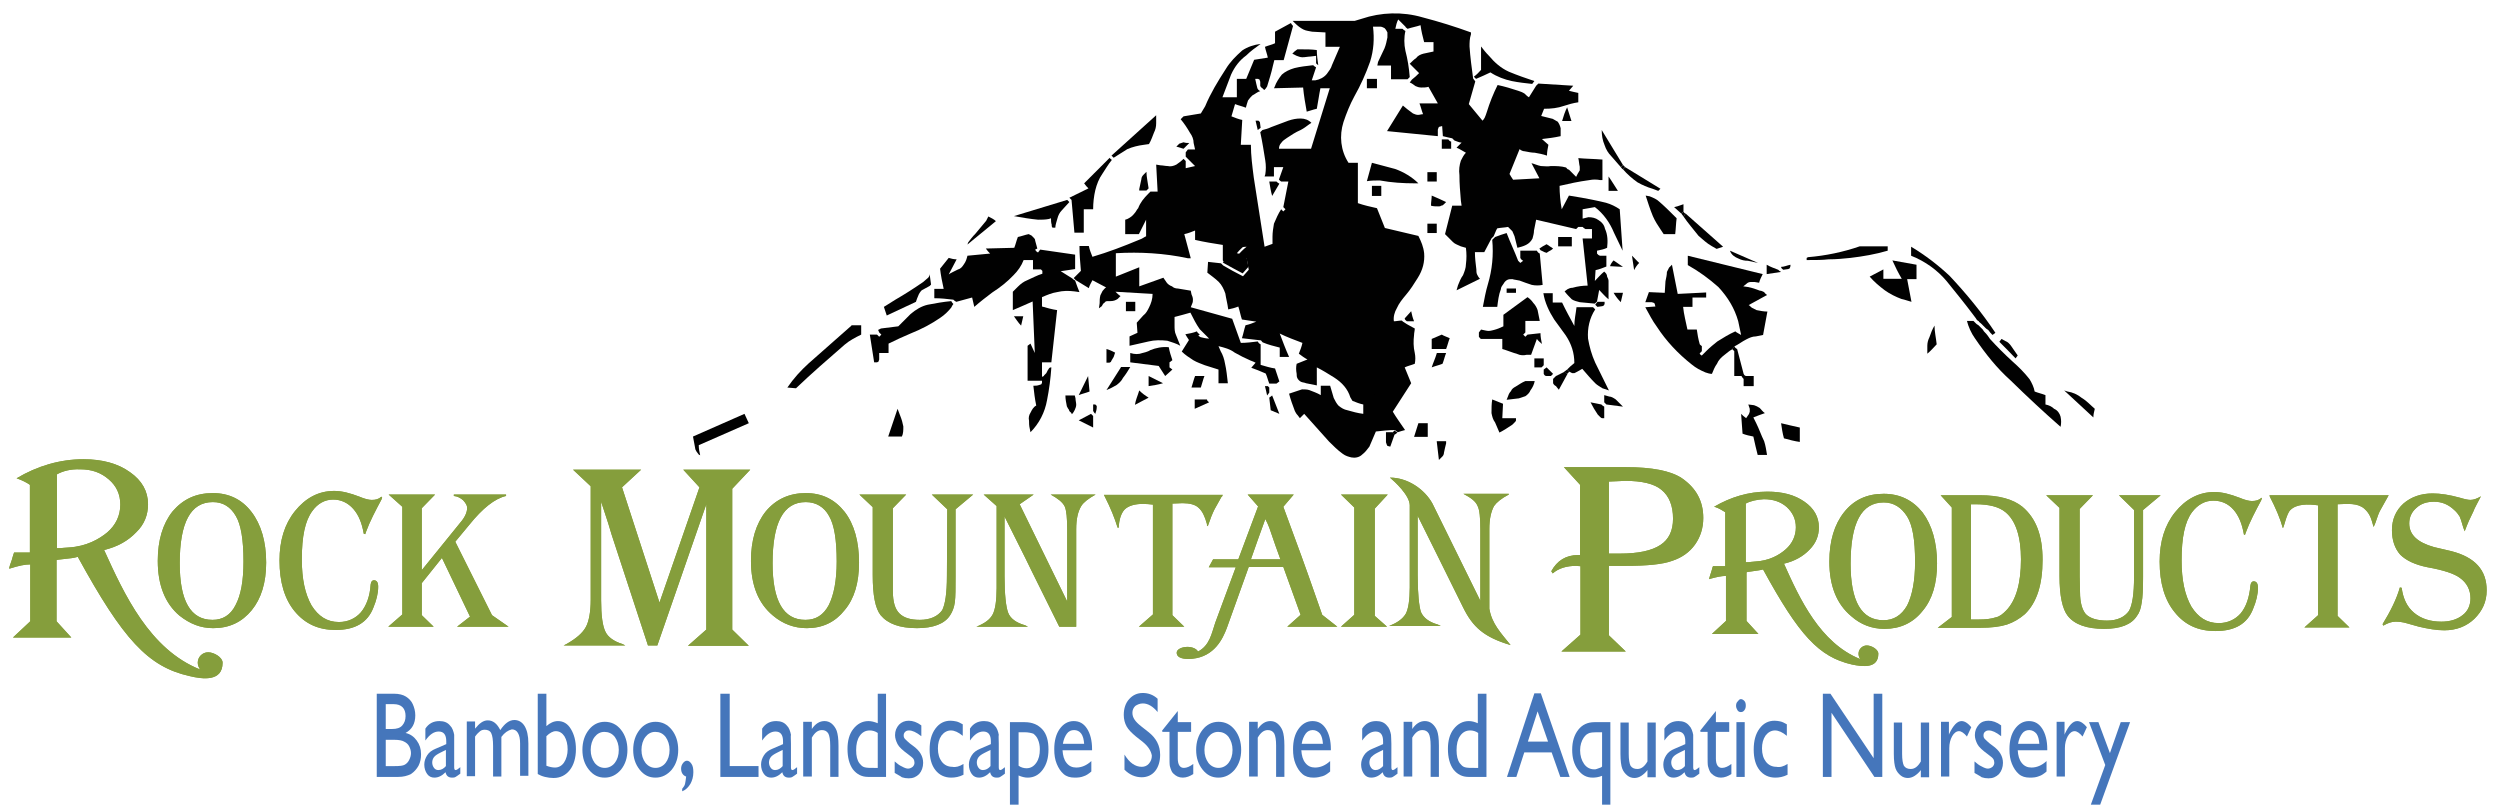 <?xml version="1.0" encoding="utf-8"?>
<!-- Generator: Adobe Illustrator 22.0.1, SVG Export Plug-In . SVG Version: 6.00 Build 0)  -->
<svg version="1.1" id="mountain_copy" xmlns="http://www.w3.org/2000/svg" xmlns:xlink="http://www.w3.org/1999/xlink" x="0px"
	 y="0px" viewBox="0 0 694.1 224.9" style="enable-background:new 0 0 694.1 224.9;" xml:space="preserve">
<style type="text/css">
	.st0{clip-path:url(#SVGID_2_);fill:#859E3C;}
	.st1{clip-path:url(#SVGID_4_);fill:#859E3C;}
	.st2{fill:#4576BB;}
	.st3{fill-rule:evenodd;clip-rule:evenodd;fill:#010101;}
</style>
<g>
	<g>
		<defs>
			<path id="SVGID_1_" d="M475.9,140.7c4.6-2.7,9.6-4.2,14.8-4.2c4.2,0,7.6,0.9,10.3,2.8c2.6,1.8,4,4.2,4,7.1c0,2.3-0.8,4.4-2.6,6.2
				c-1.7,1.8-4.1,3.2-7.1,3.9c4.4,9.8,10,22,21.2,26.5c-0.3-0.4-0.5-0.9-0.5-1.5c0-1.3,1.1-2.3,2.3-2.3c1.3,0,3.2,1.1,3.2,2.3
				c0,4.2-4.4,3.6-7.3,3c-9.2-2.1-14.7-8.1-24.7-26.4c-1.2,0.3-1,0.2-4.3,0.7l-0.3,0.1v13.5l3.3,3.6h-12.9l3.9-3.6
				c0-17.3,0-4.8,0-12.5c-1.2,0-2.6,0.3-4.4,0.8l-0.3,0.1c0.1-0.3,0.2-0.9,0.6-2c0-0.1,0.2-0.5,0.4-1.4c0,0,0.1-0.1,0.1-0.2
				c0.8,0,1.5,0,2,0c0.5,0,1,0,1.4,0v-15c-0.8-0.5-1.8-1.1-2.7-1.4 M484.7,139.8v16.3c0.5,0,1,0,1.5-0.1l1.1-0.1
				c3.9-0.2,6.7-1.8,8.5-3.4c1.8-1.6,2.8-3.7,2.8-6.1c0-2.3-0.9-4.1-2.5-5.6c-1.7-1.5-3.8-2.2-6.4-2.2
				C487.8,138.7,486,139.1,484.7,139.8z M686.7,142c-0.9,1.8-1.6,3.3-2.4,5.5c-0.6-1.3-0.8-2.8-1.4-4.1c-0.4-0.6-0.8-1.2-1.5-1.8
				c-1.7-1.6-3.5-2.3-5.6-2.3c-2,0-3.6,0.5-4.9,1.7c-1.3,1.1-2,2.6-2,4.3c0,3.2,2.3,5.3,6.9,6.6l4.7,1.1c6.7,1.7,9.9,5.3,9.9,10.9
				c0,3.2-1.2,5.7-3.4,7.9c-2.2,2.1-5,3.2-8.4,3.2c-2.1,0-4.4-0.4-7-1l-3.2-0.9c-1.3-0.4-2.4-0.5-3.3-0.5c-1.1,0-2.2,0.4-3.4,1.1
				l-0.2-0.4c2.2-3.6,3.9-7,4.8-10.2l0.5,0.1c0.4,3,1.5,5.3,3.4,6.9c2,1.7,4.6,2.5,7.6,2.5c2.4,0,4.4-0.6,5.9-1.8
				c1.5-1.1,2.2-2.8,2.2-4.7c0-2.3-1-4.3-3-5.7c-1.5-1.1-4.4-2.1-8.9-2.9c-3.5-0.7-6-1.9-7.6-3.5c-1.5-1.7-2.3-4-2.3-6.8
				c0-3,1.1-5.5,3.2-7.4c2.1-1.8,4.8-2.8,8.1-2.8c2.2,0,4.7,0.4,7.6,1.2c1.3,0.4,2.3,0.6,2.9,0.6c0.9,0,1.9-0.4,2.9-1
				C688.2,139,686.9,141.3,686.7,142z M434.2,129.7h17.2c7.2,0,12.5,1,15.6,3.1c3.9,2.7,5.9,6.3,5.9,11c0,2.8-0.8,5.3-2.3,7.4
				c-1.5,2.1-3.6,3.6-6.3,4.5c-2.7,1-7,1.4-12.9,1.4h-4.7v19.3l4.7,4.5h-17.9l5.3-4.7c0-19.7,0-13.4,0-19c-0.5,0-0.9-0.1-1.1-0.1
				c-2.8,0-5,0.7-6.6,2.1l-0.4-0.6c1.6-2.9,4-4.5,7.5-4.5h0.5v-19.5L434.2,129.7z M446.7,133.7v20h0.4c0.9,0,1.7,0,2.7,0
				c5,0,8.8-0.8,11.2-2.4c2.3-1.5,3.5-3.9,3.5-7.3c0-3.6-1.1-6.3-3.2-8c-2-1.7-5.5-2.5-10.1-2.5
				C449.9,133.6,448.4,133.6,446.7,133.7z M523,137.1c4.5,0,8.1,1.8,10.8,5.2c2.6,3.5,4,8.3,4,14.1c0,5.6-1.3,10-4,13.2
				c-2.6,3.3-6.2,5-10.6,5c-3.5,0-6.6-1.2-9.2-3.5c-4.1-3.4-6.1-8.5-6.1-15.2c0-5.7,1.4-10.3,4.1-13.7
				C514.7,138.8,518.3,137.1,523,137.1z M523,139.5c-6.2,0-9.2,5.7-9.2,17c0,10.4,3,15.7,9.1,15.7c2.8,0,5-1.3,6.6-4.1
				c1.4-2.8,2.2-6.8,2.2-12.1c0-6.1-0.7-10.2-2.2-12.6C527.9,140.9,525.8,139.5,523,139.5z M547.2,139.9V172h1.5h0.7
				c2,0,3.5-0.2,4.7-0.6c1.1-0.2,2-1,2.9-1.9c2.7-2.8,4.1-7.5,4.1-14.2c0-6.4-1.5-10.8-4.3-13.1c-1.8-1.5-4.6-2.2-8.3-2.2H547.2z
				 M538.8,137.5h10.9c5.3,0,9.2,1.1,11.8,3.2c3.8,3.2,5.6,8,5.6,14.7c0,6.9-1.6,11.9-4.9,15.1c-1.5,1.3-3.2,2.3-5,2.9
				c-1.9,0.6-4.3,0.9-7.5,0.9h-11.7l3.9-3v-30.4L538.8,137.5z M599.9,137.5l-4.9,4.1v18.5c0,3.4-0.1,5.8-0.4,7.3
				c-0.2,1.5-0.6,2.7-1.3,3.6c-1.5,2.4-4.6,3.6-9.1,3.6c-4.8,0-8.2-1.2-10.1-3.6c-1.5-1.9-2.3-5.6-2.3-11.1V141l-3.7-3.5h13
				l-3.7,3.8v18.7l0.1,4.4c0,2.9,0.6,4.9,1.6,6.1c1.2,1.2,3.2,1.8,5.9,1.8c2.9,0,4.9-1,6.1-2.7c0.9-1.6,1.4-4.6,1.4-9.5v-18.5
				l-4.2-4.1H599.9z M628,138.3l-0.2,0.6c-1.6,3-3.2,6-4.3,9l-0.2,0.6l-0.3-0.1c-0.5-2.9-1.4-5.2-2.9-6.9c-1.5-1.7-3.4-2.5-5.6-2.5
				c-2.3,0-4.3,1.1-5.9,3.2c-2,2.7-2.9,7-2.9,13.4c0,5.5,0.9,9.6,2.7,12.8c1.9,3,4.3,4.6,7.6,4.6c2.5,0,4.6-1,6.1-2.7
				c1.5-1.8,2.4-4.4,2.7-7.7c0.1-0.9,0.5-1.2,0.9-1.2c0.8,0,1.2,0.6,1.2,1.8c0,1.8-0.5,3.8-1.3,5.7c-1.6,4.3-5.1,6.3-10.5,6.3
				c-4.8,0-8.5-1.7-11.3-5.2c-2.8-3.4-4.2-8.1-4.2-14.1c0-5.5,1.4-10.1,4.3-13.7c2.9-3.6,6.6-5.6,10.9-5.6c2.1,0,4.4,0.6,7,1.6
				c1.4,0.6,2.6,0.9,3.4,0.9c1.1,0,1.9-0.2,2.7-0.9L628,138.3z M663.2,137.5c-0.2,0.4-0.4,0.6-0.4,0.7l-1.9,3.4
				c-0.9,1.6-1.1,3.2-1.9,4.7c-0.6-2-0.8-3.5-2.6-5.1c-1.9-1.6-4.6-1.3-7.4-1.2v31l3.3,3.2h-12.5l3.8-3.4c0-48,0-19.4,0-30.5
				c-2.9-0.4-6-0.4-7.7,1.3c-1.1,1-1.8,5-2.1,5c-0.7-2.6-2-5.6-3.6-8.7l-0.1-0.4H663.2z"/>
		</defs>
		<use xlink:href="#SVGID_1_"  style="overflow:visible;fill-rule:evenodd;clip-rule:evenodd;fill:#859E3C;"/>
		<clipPath id="SVGID_2_">
			<use xlink:href="#SVGID_1_"  style="overflow:visible;"/>
		</clipPath>
		<rect x="430.7" y="122.8" class="st0" width="259.7" height="62.9"/>
	</g>
	<g>
		<defs>
			<path id="SVGID_3_" d="M4.6,132.8c5.7-3.4,12-5.3,18.6-5.3c5.2,0,9.6,1.2,12.9,3.6c3.3,2.3,5,5.3,5,8.9c0,2.9-1,5.6-3.3,7.8
				c-2.2,2.3-5.1,4-8.9,4.9c5.6,12.3,12.6,27.6,26.7,33.2c-0.4-0.5-0.7-1.2-0.7-1.9c0-1.6,1.3-2.9,2.9-2.9c1.6,0,4,1.4,4,2.9
				c0,5.3-5.5,4.6-9.2,3.7c-11.5-2.6-18.4-10.1-31-33.1c-1.5,0.4-1.2,0.3-5.5,0.8l-0.4,0.1v17l4.1,4.5H3.6l4.8-4.5
				c0-21.7,0-6.1,0-15.8c-1.5,0-3.3,0.4-5.5,1.1l-0.4,0.1c0.1-0.4,0.3-1.2,0.8-2.5c0-0.1,0.2-0.7,0.5-1.7c0,0,0.1-0.1,0.1-0.3
				c1,0,1.9,0,2.6,0c0.6,0,1.3,0,1.8,0v-18.8c-1-0.7-2.3-1.3-3.4-1.7 M15.8,131.7v20.5c0.6,0,1.3,0,1.9-0.1l1.4-0.1
				c4.9-0.3,8.4-2.3,10.7-4.2c2.3-2,3.6-4.6,3.6-7.7c0-2.9-1.1-5.2-3.2-7c-2.2-1.9-4.7-2.8-8-2.8C19.6,130.2,17.4,130.8,15.8,131.7z
				 M304.2,137.3c-2,1.1-3.4,2.2-4,3.2c-0.9,1.5-1.4,3.5-1.4,6.4v1.9V174h-4.7c-16.4-33-3.6-7.5-15.2-30.6v16.5
				c0,5.2,0.4,8.6,1,10.2c0.6,1.6,2.2,2.8,4.7,3.5l0.8,0.4h-14.3c2.2-0.9,3.7-1.9,4.5-3.4c0.7-1.3,1.1-3.8,1.1-7.3v-22.8l-3.6-3.2
				H287l-3.9,2.7l13.2,27v-18.2v-1.6c0-3.3-0.2-5.5-0.7-6.6c-0.6-1.2-1.9-2.2-3.9-3.3H304.2z M418.9,137.3c-2.1,1.1-3.4,2.2-4.1,3.2
				c-0.8,1.5-1.3,3.5-1.3,6.4v1.9c0,6.7,0,13.5,0,20.2c0.7,4.2,3.2,6.7,5.9,10.1c-7.4-2.2-10.5-5-13.2-10.5
				c-12.4-25-1.8-3.7-12.6-25.4v16.5c0,5.2,0.4,8.6,0.9,10.2c0.7,1.6,2.2,2.8,4.7,3.5l0.8,0.4h-14.3c2.2-0.9,3.7-1.9,4.6-3.4
				c0.7-1.3,1.1-3.8,1.1-7.3c0-7.6,0-15.2,0-22.8c0-2.8-4.3-6.7-5.5-7.7c4.9,0,9.6,3.2,11.8,7.2l13.3,27v-18.2v-1.6
				c0-3.3-0.2-5.5-0.8-6.6c-0.5-1.2-1.8-2.2-3.9-3.3H418.9z M208.3,130.4l-5,5.3v39.1l4.6,4.5H191l5.1-4.5v-25.6v-3.3V140
				l-13.6,39.2h-2.6l-10.1-30.8l-0.9-3l-2-6.1v27.4c0,4.2,0.4,7.1,1.2,8.7c0.7,1.5,2.4,2.7,4.7,3.4l0.8,0.4h-17.1l0.8-0.4
				c2.8-1.6,4.5-3.1,5.4-4.8c0.8-1.5,1.3-4.1,1.3-7.5V135l-4.9-4.6H178l-5.3,4.9l10.4,32l11.1-32l-4.5-4.9H208.3z M59.1,136.9
				c4.5,0,8.1,1.8,10.7,5.2c2.7,3.5,4.1,8.3,4.1,14.1c0,5.6-1.4,10-4,13.2c-2.7,3.3-6.2,5-10.7,5c-3.5,0-6.5-1.2-9.4-3.5
				c-4-3.4-6-8.5-6-15.2c0-5.7,1.4-10.3,4.1-13.7C50.8,138.6,54.4,136.9,59.1,136.9z M59.1,139.4c-6.2,0-9.2,5.7-9.2,17
				c0,10.4,3,15.7,9.1,15.7c2.8,0,5-1.3,6.4-4.1c1.5-2.8,2.2-6.8,2.2-12.1c0-6.1-0.7-10.2-2.1-12.6C64,140.7,61.9,139.4,59.1,139.4z
				 M106.1,138.1l-0.2,0.6c-1.6,3-3.2,6-4.3,9l-0.2,0.6l-0.4-0.1c-0.5-2.9-1.4-5.2-2.9-6.9c-1.5-1.7-3.4-2.6-5.6-2.6
				c-2.3,0-4.3,1.1-5.8,3.2c-2,2.7-2.9,7-2.9,13.4c0,5.5,0.9,9.6,2.7,12.8c1.9,3,4.3,4.6,7.6,4.6c2.5,0,4.6-1,6.1-2.7
				c1.5-1.8,2.5-4.4,2.7-7.7c0.1-0.9,0.5-1.2,0.9-1.2c0.8,0,1.2,0.6,1.2,1.8c0,1.8-0.5,3.8-1.3,5.7c-1.6,4.3-5.2,6.3-10.5,6.3
				c-4.8,0-8.5-1.7-11.4-5.2c-2.8-3.4-4.2-8.1-4.2-14.1c0-5.5,1.4-10.1,4.3-13.7c2.9-3.6,6.5-5.6,10.9-5.6c2.1,0,4.4,0.6,7,1.6
				c1.4,0.6,2.6,0.9,3.4,0.9c1.1,0,1.9-0.2,2.7-0.9L106.1,138.1z M107.9,137.3h12.9l-3.7,3.8v17.2l10.7-13.2
				c1.3-1.5,1.9-2.9,1.9-4.1c0-0.7-0.4-1.3-1.1-2.1c-0.7-0.6-1.5-1.1-2.6-1.2v-0.4h14.5v0.4c-3.1,0.7-6.5,3.4-10.2,8l-3.9,4.7
				l10.2,20.4l4.6,3.2h-14.3l3.6-2.8l-7.8-16.3l-5.6,7v8.9l3.3,3.2h-12.6l3.9-3.4v-29.9L107.9,137.3z M223.7,139.4
				c-6.2,0-9.2,5.7-9.2,17c0,10.4,3,15.7,9.1,15.7c2.9,0,5-1.3,6.5-4.1c1.4-2.8,2.2-6.8,2.2-12.1c0-6.1-0.7-10.2-2.1-12.6
				C228.8,140.7,226.5,139.4,223.7,139.4z M223.7,136.9c4.6,0,8.1,1.8,10.8,5.2c2.7,3.5,4,8.3,4,14.1c0,5.6-1.3,10-4,13.2
				c-2.6,3.3-6.1,5-10.5,5c-3.5,0-6.7-1.2-9.4-3.5c-4.1-3.4-6.1-8.5-6.1-15.2c0-5.7,1.4-10.3,4.1-13.7
				C215.4,138.6,219.2,136.9,223.7,136.9z M270.2,137.3l-4.9,4.1v18.5c0,3.4,0,5.8-0.2,7.3c-0.2,1.5-0.7,2.7-1.3,3.6
				c-1.5,2.4-4.7,3.6-9.2,3.6c-4.8,0-8.1-1.2-10.1-3.6c-1.5-1.9-2.2-5.6-2.2-11.1v-18.9l-3.7-3.5h13l-3.7,3.8v18.7v4.4
				c0,2.9,0.6,4.9,1.8,6.1c1.2,1.2,3,1.8,5.7,1.8c2.9,0,5-1,6.2-2.7c0.8-1.6,1.3-4.6,1.3-9.5l0.1-18.5l-4.3-4.1H270.2z M339.5,137.3
				c-0.1,0.4-0.2,0.6-0.4,0.7l-1.9,3.4c-0.6,1.2-1.2,2.7-1.8,4.5v0.2l-0.3-0.2v-0.4c-0.6-2.2-1.3-3.6-2.3-4.5
				c-0.9-0.9-2.5-1.3-4.5-1.3c-0.8,0-1.6,0.1-2.5,0.1h-0.3v31l3.3,3.2h-12.6l3.9-3.4c0-35.6,0-25,0-30.5c-0.9-0.1-1.9-0.2-2.7-0.2
				c-2.3,0-4.1,0.5-5.2,1.6c-0.9,1-1.5,2.7-1.6,5h-0.3c-0.8-2.6-2-5.6-3.6-8.7l-0.2-0.4H339.5z M372.3,137.3h13l-3.6,3.9v29.8l3.4,3
				h-12.8l3.7-3.3v-29.8L372.3,137.3z M347.3,155.3h8.2c-0.8-2.2-1.8-4.9-3.1-8.8l-0.5-1.2l-0.6-1.2
				C349.9,147.9,348.6,151.6,347.3,155.3z M336.8,155.3h7l5.5-14.7l-2.9-3.3h12.8l-2.9,3.4c5.5,15.1,4.2,11.1,10.8,30l4.2,3.3h-13.9
				l3.7-3.3c-2.4-6.7-3.3-9.2-4.8-13.3h-9.6c-2,5.6-4,11.2-6.1,17c-1.1,2.9-3.4,7.9-9.6,8.5c-2.1,0.2-4.3-0.1-4.3-1.7
				c0-0.9,1.4-1.6,3-1.6c1.4,0,2.6,0.6,2.9,1.3c3.3-1.7,3.8-5.1,4.8-8l5.7-15.4h-7.5L336.8,155.3z"/>
		</defs>
		<use xlink:href="#SVGID_3_"  style="overflow:visible;fill-rule:evenodd;clip-rule:evenodd;fill:#859E3C;"/>
		<clipPath id="SVGID_4_">
			<use xlink:href="#SVGID_3_"  style="overflow:visible;"/>
		</clipPath>
		<rect x="2.6" y="127.5" class="st1" width="416.9" height="61.8"/>
	</g>
	<g>
		<path class="st2" d="M110.6,215.7h-6v-23.1h4.7c1.5,0,2.6,0.3,3.4,0.8c0.8,0.5,1.5,1.2,1.9,2.1s0.7,1.9,0.7,3.1
			c0,2.3-0.9,3.9-2.7,4.9c1.3,0.3,2.3,1,3.1,2.1c0.8,1.1,1.2,2.3,1.2,3.8c0,1.2-0.2,2.2-0.7,3.2c-0.5,0.9-1.2,1.7-2.1,2.3
			C113.1,215.4,112,215.7,110.6,215.7z M109.3,195.5h-2.2v6.9h1.7c1.4,0,2.3-0.3,2.9-1c0.6-0.7,0.9-1.5,0.9-2.6
			C112.6,196.7,111.5,195.5,109.3,195.5z M109.5,205.4h-2.4v7.3h2.5c1.4,0,2.3-0.1,2.8-0.4c0.5-0.3,0.9-0.7,1.2-1.3
			c0.3-0.6,0.5-1.2,0.5-1.9c0-0.7-0.2-1.3-0.5-1.9s-0.8-1-1.4-1.3C111.7,205.6,110.8,205.4,109.5,205.4z"/>
		<path class="st2" d="M126.1,206.5v6.5c0,0.5,0.1,0.8,0.4,0.8c0.3,0,0.7-0.3,1.3-0.8v1.8c-0.5,0.4-1,0.7-1.3,0.9
			c-0.3,0.2-0.7,0.2-1,0.2c-1,0-1.6-0.5-1.8-1.5c-1,1-2,1.5-3.1,1.5c-0.8,0-1.5-0.3-2-1c-0.5-0.7-0.8-1.6-0.8-2.6
			c0-1,0.3-1.8,0.8-2.6c0.5-0.8,1.3-1.4,2.3-1.8l3-1.3v-0.8c0-1.8-0.7-2.7-2.1-2.7c-1.3,0-2.5,0.8-3.7,2.5v-3.3
			c0.9-1.4,2.2-2.1,3.9-2.1c1.3,0,2.3,0.4,3,1.3c0.3,0.3,0.5,0.6,0.7,1.1c0.2,0.5,0.3,0.9,0.4,1.4
			C126.1,204.4,126.1,205.3,126.1,206.5z M123.8,212.7v-4.5l-1.6,0.8c-0.8,0.4-1.4,0.8-1.7,1.2c-0.3,0.4-0.5,0.9-0.5,1.5
			c0,0.6,0.2,1.1,0.5,1.5c0.3,0.4,0.7,0.6,1.2,0.6C122.5,213.8,123.2,213.4,123.8,212.7z"/>
		<path class="st2" d="M139.2,204.6v11h-2.3v-8.5c0-1.7-0.2-2.9-0.5-3.5c-0.3-0.7-1-1-1.8-1c-0.5,0-0.9,0.1-1.3,0.4
			s-0.9,0.8-1.4,1.5v11h-2.3v-15.2h2.3v2c1.2-1.5,2.3-2.3,3.5-2.3c1.5,0,2.6,0.9,3.5,2.7c1.2-1.8,2.5-2.8,3.9-2.8
			c1.1,0,2.1,0.5,2.8,1.6c0.7,1.1,1.1,2.7,1.1,4.9v9h-2.3v-9c0-1.3-0.2-2.2-0.6-2.9c-0.4-0.7-1-1-1.7-1
			C141,202.8,140.1,203.4,139.2,204.6z"/>
		<path class="st2" d="M149.4,192.6h2.3v9c1-0.9,2.1-1.4,3.2-1.4c1.5,0,2.7,0.7,3.6,2.2c0.9,1.5,1.4,3.3,1.4,5.6
			c0,2.4-0.6,4.4-1.7,5.8c-1.1,1.4-2.6,2.2-4.5,2.2c-0.8,0-1.6-0.1-2.4-0.3s-1.5-0.5-2-0.8V192.6z M151.7,204.4v8.2
			c0.8,0.3,1.6,0.5,2.4,0.5c1,0,1.9-0.5,2.5-1.4s1-2.2,1-3.6c0-1.5-0.3-2.7-0.9-3.7c-0.6-0.9-1.4-1.4-2.4-1.4
			C153.5,203,152.6,203.5,151.7,204.4z"/>
		<path class="st2" d="M167.9,200.4c1.8,0,3.3,0.7,4.5,2.2c1.2,1.5,1.8,3.4,1.8,5.6c0,2.2-0.6,4-1.8,5.5c-1.2,1.4-2.7,2.2-4.5,2.2
			c-1.8,0-3.2-0.7-4.4-2.2s-1.8-3.3-1.8-5.5c0-2.2,0.6-4.1,1.8-5.6C164.6,201.2,166.1,200.4,167.9,200.4z M167.8,203.2
			c-1.1,0-2,0.5-2.7,1.4c-0.7,0.9-1.1,2.2-1.1,3.6c0,1.5,0.4,2.6,1.1,3.6c0.7,0.9,1.7,1.4,2.8,1.4c1.1,0,2.1-0.5,2.8-1.4
			c0.7-0.9,1.1-2.1,1.1-3.6c0-1.4-0.4-2.6-1.1-3.6C169.9,203.6,168.9,203.2,167.8,203.2z"/>
		<path class="st2" d="M182,200.4c1.8,0,3.3,0.7,4.5,2.2c1.2,1.5,1.8,3.4,1.8,5.6c0,2.2-0.6,4-1.8,5.5c-1.2,1.4-2.7,2.2-4.5,2.2
			c-1.8,0-3.2-0.7-4.4-2.2s-1.8-3.3-1.8-5.5c0-2.2,0.6-4.1,1.8-5.6C178.7,201.2,180.2,200.4,182,200.4z M181.9,203.2
			c-1.1,0-2,0.5-2.7,1.4c-0.7,0.9-1.1,2.2-1.1,3.6c0,1.5,0.4,2.6,1.1,3.6c0.7,0.9,1.7,1.4,2.8,1.4c1.1,0,2.1-0.5,2.8-1.4
			c0.7-0.9,1.1-2.1,1.1-3.6c0-1.4-0.4-2.6-1.1-3.6C184,203.6,183.1,203.2,181.9,203.2z"/>
		<path class="st2" d="M189.4,219.7V219c0.4-0.5,0.7-0.9,0.8-1.4s0.2-1.1,0.3-2c-0.9-0.3-1.4-1.1-1.4-2.2c0-0.6,0.2-1.1,0.5-1.5
			c0.3-0.4,0.7-0.7,1.1-0.7c0.5,0,0.9,0.3,1.3,0.9s0.5,1.4,0.5,2.3c0,1.2-0.3,2.3-0.8,3.2C191.1,218.6,190.4,219.3,189.4,219.7z"/>
		<path class="st2" d="M200,192.6h2.6v20.1h8v3H200V192.6z"/>
		<path class="st2" d="M219.6,206.5v6.5c0,0.5,0.1,0.8,0.4,0.8c0.3,0,0.7-0.3,1.3-0.8v1.8c-0.5,0.4-1,0.7-1.3,0.9
			c-0.3,0.2-0.7,0.2-1,0.2c-1,0-1.6-0.5-1.8-1.5c-1,1-2,1.5-3.1,1.5c-0.8,0-1.5-0.3-2-1c-0.5-0.7-0.8-1.6-0.8-2.6
			c0-1,0.3-1.8,0.8-2.6c0.5-0.8,1.3-1.4,2.3-1.8l3-1.3v-0.8c0-1.8-0.7-2.7-2.1-2.7c-1.3,0-2.5,0.8-3.7,2.5v-3.3
			c0.9-1.4,2.2-2.1,3.9-2.1c1.3,0,2.3,0.4,3,1.3c0.3,0.3,0.5,0.6,0.7,1.1c0.2,0.5,0.3,0.9,0.4,1.4
			C219.5,204.4,219.6,205.3,219.6,206.5z M217.3,212.7v-4.5l-1.6,0.8c-0.8,0.4-1.4,0.8-1.7,1.2c-0.3,0.4-0.5,0.9-0.5,1.5
			c0,0.6,0.2,1.1,0.5,1.5c0.3,0.4,0.7,0.6,1.2,0.6C216,213.8,216.7,213.4,217.3,212.7z"/>
		<path class="st2" d="M225.4,200.5v1.9c1-1.5,2.2-2.2,3.5-2.2c0.7,0,1.4,0.2,2,0.7c0.6,0.5,1.1,1.2,1.4,2c0.3,0.9,0.5,2.2,0.5,4.1
			v8.7h-2.3V207c0-1.6-0.2-2.7-0.5-3.3c-0.4-0.7-1-1-1.8-1c-1.1,0-2,0.7-2.8,2.1v10.8H223v-15.2H225.4z"/>
		<path class="st2" d="M243.7,192.6h2.3v23.1h-5c-1.7,0-3.1-0.7-4.2-2.1c-1-1.4-1.5-3.3-1.5-5.7c0-2.2,0.5-4.1,1.6-5.5
			c1.1-1.4,2.5-2.2,4.2-2.2c0.8,0,1.6,0.2,2.6,0.6V192.6z M243.7,213.1v-9.6c-0.7-0.5-1.5-0.7-2.2-0.7c-1.2,0-2.1,0.5-2.8,1.5
			c-0.7,1-1,2.3-1,4c0,1.6,0.3,2.8,0.9,3.6c0.4,0.5,0.7,0.8,1.1,1c0.4,0.2,1.1,0.3,2.2,0.3H243.7z"/>
		<path class="st2" d="M248.4,214.6v-3.2c0.7,0.6,1.3,1.1,2,1.4c0.7,0.4,1.3,0.6,1.7,0.6c0.5,0,0.9-0.2,1.3-0.5
			c0.3-0.3,0.5-0.7,0.5-1.1c0-0.4-0.1-0.8-0.3-1.1c-0.2-0.3-0.7-0.7-1.5-1.3c-1.5-1.1-2.5-2-2.9-2.8s-0.7-1.6-0.7-2.5
			c0-1.2,0.4-2.1,1.1-2.9c0.7-0.7,1.6-1.1,2.7-1.1c1.1,0,2.3,0.4,3.5,1.3v3c-1.4-1.1-2.5-1.6-3.4-1.6c-0.5,0-0.8,0.1-1.1,0.4
			s-0.4,0.6-0.4,1c0,0.4,0.1,0.7,0.4,1c0.3,0.3,0.7,0.7,1.3,1.2l0.8,0.6c2,1.4,2.9,3,2.9,4.8c0,1.2-0.4,2.3-1.1,3.1
			c-0.8,0.8-1.7,1.2-2.9,1.2c-0.7,0-1.3-0.1-1.9-0.3C249.9,215.4,249.2,215.1,248.4,214.6z"/>
		<path class="st2" d="M267.5,212.1v3c-1.2,0.6-2.3,0.8-3.4,0.8c-1.8,0-3.3-0.7-4.4-2.1c-1.1-1.4-1.6-3.3-1.6-5.7
			c0-2.4,0.5-4.3,1.6-5.8c1.1-1.5,2.5-2.2,4.2-2.2c0.6,0,1.1,0.1,1.6,0.2s1.1,0.4,1.8,0.8v3.2c-1.2-1-2.3-1.5-3.3-1.5
			c-1,0-1.9,0.5-2.6,1.4c-0.7,1-1,2.2-1,3.6c0,1.6,0.4,2.8,1.1,3.7c0.7,0.9,1.7,1.4,2.9,1.4C265.3,213.1,266.4,212.8,267.5,212.1z"
			/>
		<path class="st2" d="M277.3,206.5v6.5c0,0.5,0.1,0.8,0.4,0.8c0.3,0,0.7-0.3,1.3-0.8v1.8c-0.5,0.4-1,0.7-1.3,0.9
			c-0.3,0.2-0.7,0.2-1,0.2c-1,0-1.6-0.5-1.8-1.5c-1,1-2,1.5-3.1,1.5c-0.8,0-1.5-0.3-2-1c-0.5-0.7-0.8-1.6-0.8-2.6
			c0-1,0.3-1.8,0.8-2.6c0.5-0.8,1.3-1.4,2.3-1.8l3-1.3v-0.8c0-1.8-0.7-2.7-2.1-2.7c-1.3,0-2.5,0.8-3.7,2.5v-3.3
			c0.9-1.4,2.2-2.1,3.9-2.1c1.3,0,2.3,0.4,3,1.3c0.3,0.3,0.5,0.6,0.7,1.1c0.2,0.5,0.3,0.9,0.4,1.4
			C277.2,204.4,277.3,205.3,277.3,206.5z M275,212.7v-4.5l-1.6,0.8c-0.8,0.4-1.4,0.8-1.7,1.2c-0.3,0.4-0.5,0.9-0.5,1.5
			c0,0.6,0.2,1.1,0.5,1.5c0.3,0.4,0.7,0.6,1.2,0.6C273.7,213.8,274.4,213.4,275,212.7z"/>
		<path class="st2" d="M280.4,223.4v-22.9h4.1c2.1,0,3.7,0.7,4.9,2c1.2,1.3,1.7,3.2,1.7,5.6c0,2.3-0.5,4.1-1.6,5.6
			c-1.1,1.5-2.5,2.2-4.2,2.2c-0.7,0-1.6-0.2-2.5-0.6v8.1H280.4z M284.4,203.3h-1.6v9.3c0.7,0.5,1.5,0.7,2.2,0.7c1.1,0,2-0.5,2.7-1.5
			s1-2.2,1-3.8c0-1-0.2-1.9-0.5-2.6c-0.3-0.8-0.8-1.3-1.3-1.7C286.3,203.5,285.5,203.3,284.4,203.3z"/>
		<path class="st2" d="M303.3,208.3h-8.3c0.1,1.5,0.4,2.6,1.1,3.5c0.7,0.9,1.6,1.3,2.7,1.3c1.5,0,2.9-0.6,4.2-1.8v2.9
			c-0.7,0.6-1.4,1.1-2.1,1.3c-0.7,0.3-1.5,0.4-2.5,0.4c-1.3,0-2.3-0.3-3.1-1c-0.8-0.7-1.4-1.6-1.9-2.8c-0.5-1.2-0.7-2.5-0.7-4.1
			c0-2.3,0.5-4.2,1.5-5.6c1-1.4,2.3-2.2,3.9-2.2c1.6,0,2.8,0.7,3.7,2.1s1.4,3.3,1.4,5.7V208.3z M295.1,206.5h5.9
			c-0.1-1.2-0.3-2.1-0.8-2.8s-1.2-1-2-1c-0.8,0-1.5,0.3-2,1S295.3,205.3,295.1,206.5z"/>
		<path class="st2" d="M317.3,206l-1.9-1.5c-1.2-1-2.1-1.9-2.6-2.8c-0.5-0.9-0.8-2-0.8-3.2c0-1.8,0.5-3.3,1.5-4.4
			c1-1.1,2.2-1.7,3.8-1.7c1.5,0,2.9,0.5,4.1,1.6v3.7c-1.3-1.6-2.7-2.4-4.1-2.4c-0.8,0-1.5,0.3-2.1,0.7c-0.5,0.5-0.8,1.1-0.8,1.9
			c0,0.7,0.2,1.3,0.6,1.9s1,1.2,1.9,1.9l1.9,1.5c2.2,1.7,3.3,3.8,3.3,6.4c0,1.8-0.5,3.4-1.4,4.5s-2.2,1.7-3.7,1.7
			c-1.8,0-3.4-0.7-4.8-2.1v-4.2c1.4,2.3,3,3.4,4.8,3.4c0.8,0,1.5-0.3,2-0.9c0.5-0.6,0.8-1.3,0.8-2.2
			C319.6,208.6,318.9,207.3,317.3,206z"/>
		<path class="st2" d="M322.6,202.9l4.4-5.5v3.1h3.7v2.7H327v7.4c0,1.7,0.6,2.6,1.7,2.6c0.8,0,1.7-0.4,2.6-1.1v2.8
			c-0.9,0.6-1.9,1-2.9,1c-1.1,0-1.9-0.4-2.7-1.2c-0.2-0.2-0.4-0.5-0.5-0.8s-0.3-0.7-0.4-1.2c-0.1-0.5-0.1-1.4-0.1-2.8v-6.7h-2V202.9
			z"/>
		<path class="st2" d="M338.3,200.4c1.8,0,3.3,0.7,4.5,2.2c1.2,1.5,1.8,3.4,1.8,5.6c0,2.2-0.6,4-1.8,5.5c-1.2,1.4-2.7,2.2-4.5,2.2
			c-1.8,0-3.2-0.7-4.4-2.2s-1.8-3.3-1.8-5.5c0-2.2,0.6-4.1,1.8-5.6C335,201.2,336.5,200.4,338.3,200.4z M338.2,203.2
			c-1.1,0-2,0.5-2.7,1.4c-0.7,0.9-1.1,2.2-1.1,3.6c0,1.5,0.4,2.6,1.1,3.6c0.7,0.9,1.7,1.4,2.8,1.4c1.1,0,2.1-0.5,2.8-1.4
			c0.7-0.9,1.1-2.1,1.1-3.6c0-1.4-0.4-2.6-1.1-3.6C340.3,203.6,339.3,203.2,338.2,203.2z"/>
		<path class="st2" d="M349.2,200.5v1.9c1-1.5,2.2-2.2,3.5-2.2c0.7,0,1.4,0.2,2,0.7s1.1,1.2,1.4,2s0.5,2.2,0.5,4.1v8.7h-2.3V207
			c0-1.6-0.2-2.7-0.5-3.3c-0.4-0.7-1-1-1.8-1c-1.1,0-2,0.7-2.8,2.1v10.8h-2.4v-15.2H349.2z"/>
		<path class="st2" d="M369.6,208.3h-8.3c0.1,1.5,0.4,2.6,1.1,3.5c0.7,0.9,1.6,1.3,2.7,1.3c1.5,0,2.9-0.6,4.2-1.8v2.9
			c-0.7,0.6-1.4,1.1-2.1,1.3s-1.5,0.4-2.5,0.4c-1.3,0-2.3-0.3-3.1-1s-1.4-1.6-1.9-2.8c-0.5-1.2-0.7-2.5-0.7-4.1
			c0-2.3,0.5-4.2,1.5-5.6c1-1.4,2.3-2.2,3.9-2.2c1.6,0,2.8,0.7,3.7,2.1c0.9,1.4,1.4,3.3,1.4,5.7V208.3z M361.4,206.5h5.9
			c-0.1-1.2-0.3-2.1-0.8-2.8c-0.5-0.6-1.2-1-2-1c-0.8,0-1.5,0.3-2,1S361.6,205.3,361.4,206.5z"/>
		<path class="st2" d="M386.3,206.5v6.5c0,0.5,0.1,0.8,0.4,0.8c0.3,0,0.7-0.3,1.3-0.8v1.8c-0.5,0.4-1,0.7-1.3,0.9
			c-0.3,0.2-0.7,0.2-1,0.2c-1,0-1.6-0.5-1.8-1.5c-1,1-2,1.5-3.2,1.5c-0.8,0-1.5-0.3-2-1c-0.5-0.7-0.8-1.6-0.8-2.6
			c0-1,0.3-1.8,0.8-2.6c0.5-0.8,1.3-1.4,2.3-1.8l3-1.3v-0.8c0-1.8-0.7-2.7-2.1-2.7c-1.3,0-2.5,0.8-3.7,2.5v-3.3
			c0.9-1.4,2.2-2.1,3.9-2.1c1.3,0,2.3,0.4,3,1.3c0.3,0.3,0.5,0.6,0.7,1.1c0.2,0.5,0.3,0.9,0.4,1.4
			C386.2,204.4,386.3,205.3,386.3,206.5z M384,212.7v-4.5l-1.6,0.8c-0.8,0.4-1.3,0.8-1.7,1.2c-0.3,0.4-0.5,0.9-0.5,1.5
			c0,0.6,0.2,1.1,0.5,1.5c0.3,0.4,0.7,0.6,1.2,0.6C382.7,213.8,383.3,213.4,384,212.7z"/>
		<path class="st2" d="M392.1,200.5v1.9c1-1.5,2.2-2.2,3.5-2.2c0.7,0,1.4,0.2,2,0.7s1.1,1.2,1.4,2s0.5,2.2,0.5,4.1v8.7h-2.3V207
			c0-1.6-0.2-2.7-0.5-3.3c-0.4-0.7-1-1-1.8-1c-1.1,0-2,0.7-2.8,2.1v10.8h-2.4v-15.2H392.1z"/>
		<path class="st2" d="M410.4,192.6h2.3v23.1h-5c-1.7,0-3.1-0.7-4.2-2.1c-1-1.4-1.5-3.3-1.5-5.7c0-2.2,0.5-4.1,1.6-5.5
			c1.1-1.4,2.5-2.2,4.2-2.2c0.8,0,1.6,0.2,2.5,0.6V192.6z M410.4,213.1v-9.6c-0.7-0.5-1.5-0.7-2.2-0.7c-1.2,0-2.1,0.5-2.8,1.5
			c-0.7,1-1,2.3-1,4c0,1.6,0.3,2.8,0.9,3.6c0.4,0.5,0.7,0.8,1.1,1c0.4,0.2,1.1,0.3,2.2,0.3H410.4z"/>
		<path class="st2" d="M426,192.5h1.8l8,23.2h-2.6l-2.4-6.8h-7.6l-2.2,6.8h-2.6L426,192.5z M429.8,205.9l-2.9-8.4l-2.7,8.4H429.8z"
			/>
		<path class="st2" d="M442.7,200.5h4.4v22.9h-2.3v-8c-1,0.4-1.9,0.5-2.6,0.5c-1.7,0-3-0.7-4.1-2.2c-1.1-1.5-1.6-3.3-1.6-5.5
			c0-2.4,0.6-4.2,1.7-5.6C439.3,201.2,440.8,200.5,442.7,200.5z M444.8,212.8v-9.5h-1.5c-1,0-1.7,0.1-2,0.2s-0.6,0.3-0.9,0.5
			c-0.2,0.2-0.5,0.5-0.7,0.8c-0.6,0.9-1,2.1-1,3.5c0,1.5,0.4,2.8,1.1,3.8c0.7,1,1.7,1.5,2.8,1.5c0.3,0,0.5,0,0.7-0.1
			s0.5-0.2,1.1-0.4l0.2-0.1L444.8,212.8z"/>
		<path class="st2" d="M457.4,215.7v-1.9c-0.5,0.7-1.1,1.2-1.7,1.6c-0.6,0.4-1.3,0.6-1.9,0.6c-0.7,0-1.4-0.2-2-0.7s-1.1-1.1-1.4-1.9
			c-0.3-0.8-0.5-2.2-0.5-4.1v-8.7h2.3v8.7c0,1.6,0.2,2.7,0.5,3.3c0.4,0.6,1,0.9,1.9,0.9c1.1,0,2-0.7,2.8-2.1v-10.8h2.3v15.2H457.4z"
			/>
		<path class="st2" d="M470.1,206.5v6.5c0,0.5,0.1,0.8,0.4,0.8c0.3,0,0.7-0.3,1.3-0.8v1.8c-0.5,0.4-1,0.7-1.3,0.9
			c-0.3,0.2-0.7,0.2-1,0.2c-1,0-1.6-0.5-1.8-1.5c-1,1-2,1.5-3.1,1.5c-0.8,0-1.5-0.3-2-1c-0.5-0.7-0.8-1.6-0.8-2.6
			c0-1,0.3-1.8,0.8-2.6s1.3-1.4,2.3-1.8l3-1.3v-0.8c0-1.8-0.7-2.7-2.1-2.7c-1.3,0-2.5,0.8-3.7,2.5v-3.3c0.9-1.4,2.2-2.1,3.9-2.1
			c1.3,0,2.3,0.4,3,1.3c0.3,0.3,0.5,0.6,0.7,1.1c0.2,0.5,0.3,0.9,0.4,1.4C470.1,204.4,470.1,205.3,470.1,206.5z M467.8,212.7v-4.5
			l-1.6,0.8c-0.8,0.4-1.4,0.8-1.7,1.2c-0.3,0.4-0.5,0.9-0.5,1.5c0,0.6,0.2,1.1,0.5,1.5c0.3,0.4,0.7,0.6,1.2,0.6
			C466.5,213.8,467.2,213.4,467.8,212.7z"/>
		<path class="st2" d="M472,202.9l4.4-5.5v3.1h3.7v2.7h-3.7v7.4c0,1.7,0.6,2.6,1.7,2.6c0.8,0,1.7-0.4,2.6-1.1v2.8
			c-0.9,0.6-1.9,1-2.9,1c-1.1,0-1.9-0.4-2.7-1.2c-0.2-0.2-0.4-0.5-0.5-0.8s-0.3-0.7-0.4-1.2c-0.1-0.5-0.1-1.4-0.1-2.8v-6.7h-2V202.9
			z"/>
		<path class="st2" d="M483.3,194.1c0.4,0,0.7,0.2,1,0.5s0.4,0.8,0.4,1.3c0,0.5-0.1,0.9-0.4,1.3c-0.3,0.4-0.6,0.5-1,0.5
			c-0.4,0-0.7-0.2-0.9-0.5s-0.4-0.8-0.4-1.2c0-0.5,0.1-0.9,0.4-1.2S482.9,194.1,483.3,194.1z M482.1,200.5h2.3v15.2h-2.3V200.5z"/>
		<path class="st2" d="M496.3,212.1v3c-1.2,0.6-2.3,0.8-3.4,0.8c-1.8,0-3.3-0.7-4.4-2.1c-1.1-1.4-1.6-3.3-1.6-5.7
			c0-2.4,0.5-4.3,1.6-5.8c1.1-1.5,2.5-2.2,4.2-2.2c0.6,0,1.1,0.1,1.6,0.2s1.1,0.4,1.8,0.8v3.2c-1.2-1-2.3-1.5-3.3-1.5
			c-1,0-1.9,0.5-2.6,1.4c-0.7,1-1,2.2-1,3.6c0,1.6,0.4,2.8,1.1,3.7c0.7,0.9,1.7,1.4,2.9,1.4C494.2,213.1,495.2,212.8,496.3,212.1z"
			/>
		<path class="st2" d="M520.2,192.6h2.4v23.1h-2.2l-11.9-17.8v17.8h-2.4v-23.1h2.1l12,17.9V192.6z"/>
		<path class="st2" d="M533.3,215.7v-1.9c-0.5,0.7-1.1,1.2-1.7,1.6c-0.6,0.4-1.3,0.6-1.9,0.6c-0.7,0-1.4-0.2-2-0.7s-1.1-1.1-1.4-1.9
			c-0.3-0.8-0.5-2.2-0.5-4.1v-8.7h2.3v8.7c0,1.6,0.2,2.7,0.5,3.3c0.4,0.6,1,0.9,1.9,0.9c1.1,0,2-0.7,2.8-2.1v-10.8h2.3v15.2H533.3z"
			/>
		<path class="st2" d="M541.1,200.5v3.5l0.1-0.3c1.1-2.3,2.2-3.5,3.4-3.5c0.9,0,1.8,0.6,2.7,1.7l-1.2,2.6c-0.8-1-1.6-1.5-2.2-1.5
			c-0.7,0-1.4,0.5-1.9,1.4s-0.8,2-0.8,3.3v7.9h-2.3v-15.2H541.1z"/>
		<path class="st2" d="M548.2,214.6v-3.2c0.7,0.6,1.3,1.1,2,1.4c0.7,0.4,1.3,0.6,1.7,0.6c0.5,0,0.9-0.2,1.3-0.5
			c0.3-0.3,0.5-0.7,0.5-1.1c0-0.4-0.1-0.8-0.3-1.1c-0.2-0.3-0.7-0.7-1.5-1.3c-1.5-1.1-2.5-2-2.9-2.8s-0.7-1.6-0.7-2.5
			c0-1.2,0.4-2.1,1.1-2.9s1.6-1.1,2.7-1.1c1.1,0,2.3,0.4,3.5,1.3v3c-1.4-1.1-2.5-1.6-3.4-1.6c-0.5,0-0.8,0.1-1.1,0.4
			c-0.3,0.2-0.4,0.6-0.4,1c0,0.4,0.1,0.7,0.4,1c0.3,0.3,0.7,0.7,1.3,1.2l0.8,0.6c2,1.4,2.9,3,2.9,4.8c0,1.2-0.4,2.3-1.1,3.1
			c-0.8,0.8-1.7,1.2-2.9,1.2c-0.7,0-1.3-0.1-1.9-0.3C549.7,215.4,549,215.1,548.2,214.6z"/>
		<path class="st2" d="M568.5,208.3h-8.3c0.1,1.5,0.4,2.6,1.1,3.5c0.7,0.9,1.6,1.3,2.7,1.3c1.5,0,2.9-0.6,4.2-1.8v2.9
			c-0.7,0.6-1.4,1.1-2.1,1.3c-0.7,0.3-1.5,0.4-2.5,0.4c-1.3,0-2.3-0.3-3.1-1c-0.8-0.7-1.4-1.6-1.9-2.8s-0.7-2.5-0.7-4.1
			c0-2.3,0.5-4.2,1.5-5.6c1-1.4,2.3-2.2,3.9-2.2c1.6,0,2.8,0.7,3.7,2.1c0.9,1.4,1.4,3.3,1.4,5.7V208.3z M560.3,206.5h5.9
			c-0.1-1.2-0.3-2.1-0.8-2.8c-0.5-0.6-1.2-1-2-1c-0.8,0-1.5,0.3-2,1S560.5,205.3,560.3,206.5z"/>
		<path class="st2" d="M573.2,200.5v3.5l0.1-0.3c1.1-2.3,2.2-3.5,3.4-3.5c0.9,0,1.8,0.6,2.7,1.7l-1.2,2.6c-0.8-1-1.6-1.5-2.2-1.5
			c-0.7,0-1.4,0.5-1.9,1.4c-0.5,0.9-0.8,2-0.8,3.3v7.9h-2.3v-15.2H573.2z"/>
		<path class="st2" d="M588.8,200.5h2.6l-8.3,22.9h-2.6l4-11l-4.5-11.9h2.6l3.2,8.6L588.8,200.5z"/>
	</g>
	<g>
		<path class="st3" d="M573.1,108.4l8.1,7.5c0-0.8,0.2-1.6,0.4-2.4c-1.2-1-2.2-2.2-3.6-3c-1.2-1-2.6-1.6-4-1.8"/>
		<path class="st3" d="M551.1,92.3c-0.2-0.2-0.4-0.4-0.6-0.8c-0.2-0.2-0.4-0.4-0.6-0.6l-0.6-0.6c-0.4-0.2-0.6-0.4-0.8-0.6l-0.6-0.6
			h-1.8c0.4,1.6,1.2,3.4,2.2,4.8c3,4.4,6.1,8.3,9.9,11.7c4.6,4.5,9.1,8.7,13.9,12.9c0.2-1,0.2-1.8,0-2.8c-0.2-0.8-0.8-1.8-1.8-2.2
			c-0.6-0.6-1.4-1-2.4-1.2v-2.6c-1-0.4-2-0.6-3-1c-0.2-1.2-0.8-2.4-1.4-3.4c-1.4-1.8-3-3.4-4.7-4.9c-2.2-2-4.4-4.2-6.3-6.3
			C552.1,93.5,551.7,92.9,551.1,92.3z"/>
		<path class="st3" d="M555.7,94.1l-0.6,0.8c1.6,1.6,3,3,4.5,4.6l0.6-0.8c-0.6-0.8-1.2-1.8-1.8-2.6c-0.4-0.6-1-1.2-1.6-1.4
			L555.7,94.1z"/>
		<path class="st3" d="M548.6,88.4c0.2,0.4,0.4,0.6,0.8,0.8c0,0.2,0.4,0.4,0.6,0.6c0.2,0.2,0.4,0.4,0.6,0.6l0.6,0.6
			c0.2,0.2,0.4,0.4,0.8,0.6c0.4,0.6,0.8,1,1.2,1.4l0.8-0.6c-3.8-5.7-8.1-10.9-12.7-15.8c-3.2-3-6.7-5.7-10.7-8.1V71
			c4,1.6,7.3,4,9.9,7.1c2.6,3.2,5.1,6.3,7.5,9.5L548.6,88.4z"/>
		<path class="st3" d="M537.1,90.4c-0.6,1-1,2-1.4,3.2c-0.4,0.8-0.6,1.6-0.6,2.4v2.2c1-0.8,1.8-1.8,2.6-2.6
			C537.5,93.7,537.1,92.1,537.1,90.4z"/>
		<path class="st3" d="M525.4,72.3c0.8,1.8,1.6,3.4,2.6,5.1h-5.1v-2.6l-3.8,2c1.2,1.4,2.6,2.6,4.2,3.8c1.4,1,3,1.8,4.6,2.4
			c1,0.2,2,0.6,2.8,0.8c-0.4-2-0.8-4.2-1.2-6.3h2.6v-4C529.8,73.1,527.6,72.7,525.4,72.3z"/>
		<path class="st3" d="M516.3,68.4c-4.6,1.6-9.5,2.6-14.3,3c-0.2,0-0.2,0.2-0.4,0.2v0.2c0,0.2,0,0.2,0,0.4c0.2,0,0.2,0,0.4,0
			c2,0,4,0,5.7-0.2c2.2,0,4.2-0.2,6.1-0.4c3.4-0.4,6.9-1,10.3-2v-1.2H516.3z"/>
		<path class="st3" d="M494.5,117.5c0.2,1.4,0.4,2.8,0.8,4.2c1.4,0.4,3,0.8,4.4,1v-4C497.9,118.3,496.1,117.9,494.5,117.5z"/>
		<path class="st3" d="M494.5,74.1c0,0.4,0.4,0.6,0.6,0.8l1.4-0.2l0.4-0.2l0.2-0.6v-0.4C496.1,73.7,495.3,74.1,494.5,74.1z"/>
		<path class="st3" d="M494.5,75.5c-0.4-0.2-0.6-0.4-0.8-0.6c-1-0.4-2.2-0.8-3.2-1.4v2.6C491.8,75.9,493.1,75.7,494.5,75.5z"/>
		<path class="st3" d="M473.1,98.1l-0.6,0.6c-0.2,0-0.6-0.4-0.6-0.6l0.6-0.6v-1.4c-0.2-0.2-0.6-0.4-0.6-0.6c-0.4-1.4-0.6-2.6-0.8-4
			h-2.6c-0.4-2-1-4.2-1.2-6.3h2.6v-2.6h3.8v-1.4l-7.9,0.4l-1.6-8.1l-0.8,0.8c-0.2,0.4-0.4,0.8-0.6,1.2c0,0.8-0.2,1.6-0.4,2.6
			l-0.2,3.2l-4.4-0.2c-0.4,1-0.6,1.8-1,2.8c0.6,0,1.2,0,1.8,0l0.6,0.2l0.2,0.2l0.2,0.8l-2.8,0.2c1,1.8,2,3.8,3.2,5.4
			c2.6,4,5.9,7.5,9.7,10.5c1.2,1,2.4,1.6,3.8,2.2c0.6,0.2,1.2,0.4,1.8,0.4c0.4-1,0.8-2,1.4-2.8c0.4-1,1.2-1.8,2-2.4
			c0.8-0.6,1.4-1.2,2.2-1.6l0.6-0.8c1.2-0.6,2.2-1.4,3.4-2c0.8-0.4,1.6-0.8,2.6-0.8l2-0.4c0.4-2.2,0.8-4.4,1.2-6.5c-1,0-2-0.2-3-0.4
			c-0.4-0.2-0.8-0.4-1.2-0.6c-0.4-0.2-0.6-0.6-1-0.8l5.1-2.8c-0.2-0.2-0.6-0.4-0.8-0.8c-0.4-0.2-0.8-0.4-1.2-0.4
			c-1-0.4-2.2-0.8-3.2-1l-1.4-0.2l1-0.8c0.2-0.2,0.6-0.4,1-0.4c0.4,0,0.8,0,1.2,0l1.2,0.2c0.2-0.8,0.6-1.6,1-2.4L468.6,71v2.6
			c3.2,1.8,5.9,3.8,8.5,6.1c2.6,2.8,4.5,5.9,5.5,9.5c0.2,1.2,0.6,2.6,0.8,3.8c-0.6-0.4-1.2-0.6-1.6-1c-1.8,0.8-3.4,1.8-5,2.8
			c-1,0.8-2,1.6-3,2.6L473.1,98.1z"/>
		<path class="st3" d="M485.4,112.3l0.4,1.2c0,0.2,0,0.6,0,0.8l-0.2,0.6c-0.2,0.4-0.6,0.8-0.8,1.2c-0.6-0.4-1-0.8-1.4-1.2l0.4,5.5
			c1,0.4,2,0.6,3,0.8c0.4,1.8,0.8,3.6,1.2,5.1h2.6c-0.2-1.2-0.4-2.6-0.8-3.8c-0.8-1.6-1.4-3.4-2.2-5l-0.8-1.6c1-0.4,2-0.8,3.2-1.2
			c-0.6-0.4-1-1-1.4-1.4c-0.6-0.4-1-0.6-1.6-0.8L485.4,112.3z"/>
		<path class="st3" d="M480.3,69.6c0.4,1.2,1.4,1.8,2.4,2.2c0.8,0.4,1.6,0.6,2.6,0.6c1,0.2,1.8,0.4,2.8,0.6L480.3,69.6z"/>
		<path class="st3" d="M481.5,96.1l-0.6,0.8c0.2,0.2,0.4,0.4,0.6,0.6v6.9h2c0.2,0.4,0.4,0.6,0.6,0.8v2h2.8v-2.8h-2
			c-0.4,0-0.6-0.2-0.8-0.6l-1.8-6.9C481.9,96.7,481.7,96.5,481.5,96.1z"/>
		<path class="st3" d="M468,59.3l-0.6,0.8c1.2,1.8,2.8,3.6,4.2,5.4c1.2,1,2.2,2,3.6,2.8l1.4,0.8l1.8-0.6L468,59.3z"/>
		<path class="st3" d="M467.4,58.7l-0.6,0.6l0.6,0.8l0.6-0.8C467.8,59.3,467.4,58.9,467.4,58.7z"/>
		<path class="st3" d="M466.8,59.3l0.6-0.6v-2c-1,0.4-1.8,0.6-2.6,0.8L466.8,59.3z"/>
		<path class="st3" d="M456.9,54.3c0.6,1.8,1.2,3.8,2,5.7c0.6,1.4,1.4,2.6,2.2,3.8l0.8,1.2h3.2c0.2-1.6,0.2-3,0.4-4.4
			c-1.6-1.6-3.2-3.2-4.7-4.5c-0.8-0.8-1.8-1.2-2.8-1.6L456.9,54.3z"/>
		<path class="st3" d="M451.2,46.4l-0.6,0.6c1.2,1.4,2.6,2.6,4,3.6c1.4,0.8,2.8,1.4,4.2,1.8l1.6,0.6l0.6-0.6L451.2,46.4z"/>
		<path class="st3" d="M453.1,71c0.2,1.4,0.4,2.6,0.6,4c0.4-0.8,0.8-1.4,1.4-2C454.3,72.3,453.7,71.5,453.1,71z"/>
		<path class="st3" d="M450.6,45.8l-0.6,0.6c0.2,0.2,0.4,0.6,0.6,0.6l0.6-0.6C451,46.2,450.8,46,450.6,45.8z"/>
		<path class="st3" d="M450,46.4l0.6-0.6l-5.9-9.7c0,1.4,0.2,2.8,0.8,4.2c0.4,1.2,1,2.2,1.8,3L450,46.4z"/>
		<path class="st3" d="M448,72.3c-0.4,0.4-0.8,1-1,1.6l3.6,0.2C449.8,73.5,448.8,72.9,448,72.3z"/>
		<path class="st3" d="M448,81.3c0.6,1,1.2,1.8,2,2.6c0.2-0.8,0.4-1.8,0.6-2.6H448z"/>
		<path class="st3" d="M445.4,111.7c0.2,0.2,0.4,0.4,0.6,0.6c1.6,0.2,3,0.4,4.6,0.6c-0.6-0.6-1.4-1.4-2-2c-0.6-0.4-1.2-0.8-1.8-0.8
			l-1.4-0.4V111.7z"/>
		<path class="st3" d="M358.9,5.8c0.2,0.2,0.4,0.4,0.6,0.6c0.8,0.8,1.6,1.4,2.4,1.8c0.8,0.4,1.6,0.4,2.4,0.6L368,9v4h4l-2.2,5.1
			c-0.2,0.8-0.8,1.6-1.4,2.4c-0.8,1-2,1.6-3.2,1.8h-1c0.4-1.2,0.8-2.4,1.2-3.6c-0.4-0.2-0.6-0.4-0.8-0.6c-1.8,0.2-3.6,0.4-5.2,0.8
			c-1.4,0.4-2.6,1-3.5,1.8c-0.8,1-1.6,2.2-2,3.4l-0.2,0.4l8.1-0.2c0.2,2.2,0.6,4.5,1,6.7c0.8-0.2,1.8-0.6,2.8-0.8
			c0.4-2,0.6-3.8,1-5.7h2.6l-5.2,16.8h-8.9c0-0.6,0.2-1.2,0.6-1.6c0.4-0.6,1-1,1.6-1.4c1.2-0.8,2.4-1.6,3.8-2.2
			c0.8-0.4,1.6-1,2.4-1.6l0.6-0.4c-0.8-0.8-1.8-1.2-3-1.2c-1.2,0-2.2,0.2-3.4,0.6c-1.6,0.6-3.2,1.2-4.8,1.8
			c-0.8,0.4-1.6,0.6-2.4,0.8l-0.6,0.6c0.6,2.8,1,5.4,1.4,7.9c0.2,1.2,0.2,2.6,0,3.8l-0.2,0.6h2.6v-2.6h2.6c-0.4,1.2-0.8,2.2-1.2,3.4
			c0,0.2,0.4,0.4,0.6,0.6h2l-1.4,7.1c0.2,0.2,0.4,0.4,0.6,0.6l-0.6,0.6c-0.2-0.2-0.4-0.4-0.6-0.6c-0.8,1.2-1.4,2.6-2,4
			c-0.2,1.2-0.4,2.4-0.4,3.6v2l-2.2,0.8l-3-19.2c-0.4-3.2-0.8-6.1-0.8-9.1h-2.8l0.4-6.9c-1-0.2-2-0.6-3-1c0.4-1.2,0.6-2.2,1-3.4
			c1,0.4,2,0.6,3,1c0.2-0.8,0.4-1.4,0.6-2c0.4-0.6,0.8-1,1.2-1.4c0.8-0.4,1.4-1,2.2-1.2c-0.4-0.2-0.6-0.4-0.8-0.8
			c-0.2-0.8-0.4-1.6-0.6-2.6h0.8l0.4,0.2l0.2,0.6v1.2c0.2,0.2,0.4,0.6,0.6,0.6L351,25l0.4-0.4l0.4-0.6c0.6-2,1.2-3.8,1.6-5.7
			l0.4-1.6h2.6l2.6-9.5c-0.2-0.2-0.4-0.4-0.6-0.8L354,8.8V12c-0.8,0.4-1.8,0.6-2.8,1c0.2,1,0.6,2,0.8,3c-1.2,0.2-2.4,0.4-3.8,0.6
			l-2.2,5.3h-2.6V27h-4l2.4-6.3c1-2.2,2.4-4,4.2-5.3c1.2-1.2,2.6-2.2,4-3.2c-1.8,0.2-3.6,0.8-5.1,1.8c-1.8,1.6-3.4,3.2-4.6,5.2
			c-2.2,3.4-4.2,6.7-5.7,10.3c-0.4,0.6-0.8,1.4-1.2,2l-4.8,0.8l-0.8,0.8c1,1.2,1.8,2.4,2.6,3.8c0.6,0.8,1,1.8,1,2.8l0.4,1.8h-2
			l-0.6,0.8v1.2l0.6,0.6l2,2c-0.8,0.2-1.8,0.4-2.6,0.6v-2c-0.2-0.2-0.4-0.4-0.6-0.6c-0.6,0.6-1.4,1.2-2,1.6
			c-0.8,0.4-1.6,0.6-2.4,0.4c-0.6,0-1.4-0.2-2-0.2l-1.2-0.2l0.4,7.5h-2l-0.6,0.6c-1.2,1.2-2.2,2.4-2.8,4c-0.4,0.4-0.6,1-1,1.4
			c-0.6,0.8-1.2,1.2-2,1.6l-0.6,0.2v4h3.8l2-4v4.6l-0.4,0.2c-0.6,0.4-1,0.6-1.6,0.8c-4.3,1.8-8.5,3.4-12.9,4.7c-0.4-1-0.8-2-1-3
			h-2.6c0,2.4,0.2,4.6,0.4,6.9l-2,2c0.2,0.2,0.4,0.4,0.6,0.6l3.6,2.2c0.2-0.8,0.6-1.4,1-2.2l3.8,2c-0.4,0.2-0.6,0.6-1,1
			c-0.2,0.4-0.4,0.8-0.6,1.2c-0.2,0.8-0.2,1.6-0.2,2.2l-0.2,1.4l0.8-0.6c0.2-0.4,0.4-0.8,0.8-1c0.2-0.4,0.6-0.4,1-0.4h0.6
			c0.8,0,1.4-0.2,2-0.6l0.8-0.8c-0.4-0.2-1-0.8-1.4-1.2l10.3,0.6c0,1.4-0.4,2.6-1,3.8c-0.4,0.8-0.8,1.6-1.6,2.2l-1.8,2l0.2,2.8
			c-0.8,0.4-1.4,0.6-2.2,1v2.6l5.3-1.2c1.6-0.4,3.4-0.4,5.2-0.2c1.2,0.4,2.6,0.8,3.6,1.4c-0.4-1-0.8-2-1.2-3
			c-0.4-0.8-0.4-1.8-0.4-2.6c0-0.8,0-1.6,0-2.4c1.6-0.4,3-0.8,4.4-1.2c0.8,1.6,1.6,3.2,2.6,4.6c0.2,0.2,0.4,0.4,0.6,0.6l2,2
			c-0.8,0-1.6-0.2-2.4-0.4l-0.6-0.4l0.4-0.4c-0.4-0.2-0.6-0.4-0.8-0.8c-1,0.4-2,0.6-3.2,0.8c0.2,0.4,0.6,1,1,1.6l-2,3.2
			c1,1,2,1.6,3.2,2.4c1,0.6,2.2,1,3.2,1.4l3.8,1.2v3.8h2.6c-0.2-1.8-0.4-3.8-0.8-5.5c-0.2-1.2-0.6-2.4-1.2-3.4l-0.6-1.4
			c1.6,0.4,3.2,0.8,4.5,1.8c1.4,0.8,3,1.6,4.4,2.2c0.6,0.2,1,0.4,1.4,0.6l-1.2,1.4c1.2,0.4,2.6,1,4,1.6c0.4,0.8,0.6,1.8,1,2.8h2
			l0.8-0.6c-0.4-1.2-0.8-2.4-1.2-3.6c-1.4-0.2-2.6-0.6-4-1v-5.7c-0.4-0.2-0.6-0.4-0.8-0.8c-1.6,0.2-3.2,0.4-4.7,0.4l-2.4-6.7
			l-11.5-3.2l0.4-1c0.2-0.4,0.2-0.8,0.2-1.2c0-0.4-0.2-1-0.4-1.4l-0.2-1l-3.6-0.6c-0.6,0-1.2-0.2-1.6-0.6c-0.6-0.2-1.2-0.6-1.6-1.2
			c-0.2-0.4-0.6-0.8-0.8-1.2l-6.7,2.4v-5.3l-6.5,2.6v-6.5c6.7-0.4,13.5,0,20,1.4h0.8l-1.8-6.7c1-0.2,2-0.6,3-1v2.6
			c2.6,0.6,5.1,1,7.7,1.4v4.3c0.2,0.4,0.4,0.6,0.6,0.8h2c0.4-1.4,0.6-3,1-4.4l3-0.2c-1,0.8-1.8,1.6-2.6,2.6c0.8,0.2,1.8,0.4,2.6,0.6
			c0.2,1.2,0.4,2.2,0.6,3.2l-1.6,1.8c-2-1-3.8-2-5.5-3l-0.6-0.6l-3.6-0.4l-0.2,3c1,0.8,2.2,1.6,3.2,2.6c0.8,0.8,1.4,2,1.8,3.2
			c0.2,1.4,0.6,2.8,0.8,4.4c1-0.2,1.8-0.4,2.8-0.8c0.4,1.2,0.6,2.4,1,3.6c1.4,0.2,2.8,0.4,4,0.6c-1,0.4-2,0.8-3,1
			c-0.4,1.2-0.6,2.4-1,3.6c1.8,0.2,3.6,0.4,5.3,0.6c0.2,0.2,0.4,0.6,0.6,0.6c1.4,0.6,3,1,4.6,1.4v2.6h2.6c-1-2.2-1.8-4.4-2.6-6.5
			c2,1,4.2,1.8,6.3,2.6c-0.2,1-0.6,2-1,3c0.8,0.6,1.6,1.2,2.4,1.6c-1,0.4-2,0.8-3,1.2c-0.2,0.8-0.2,1.8,0,2.8c0,0.4,0,0.8,0.2,1.2
			c0.2,0.4,0.6,0.8,1,1c0.4,0.2,1,0.2,1.4,0.4c1,0.2,2,0.4,3,0.6V102c1.6,0.8,3.2,1.8,4.8,2.8c2.2,1.4,3.8,3.2,4.5,5.5l0.6,1
			c1,0.4,2,0.8,3,1v2.6c-1.6-0.2-3-0.6-4.4-1c-1-0.2-1.6-0.6-2.4-1.2c-0.6-0.6-1-1.4-1.4-2.2c-0.4-1.2-0.6-2.2-1-3.4h-2.6v2.6
			c-1-0.6-2.2-1-3.2-1.4c-0.6-0.2-1.4-0.2-2-0.2c-0.6,0.2-1.2,0.4-1.8,0.6l-1.8,0.6c0.4,1.6,1,3.2,1.6,4.8c0.2,0.4,0.4,0.8,0.8,1.2
			l0.6,0.8l1.2-1.2l6.9,7.7c1.2,1.2,2.4,2.4,3.8,3.4c0.8,0.6,1.6,0.8,2.4,1c1,0.2,2.2,0,3-0.8c0.8-0.6,1.4-1.4,2-2.2
			c0.6-1.4,1.2-2.8,1.8-4.2c1.8-0.2,3.6-0.4,5.3-0.4c0.2,0.2,0.4,0.4,0.8,0.6c0.6-0.2,1.2-0.4,2-0.6c-1.2-1.8-2.4-3.4-3.4-5.1
			l5.1-7.9L390,102c0.8-0.4,1.8-0.6,2.8-1c0.2-1,0.2-2,0-3c-0.4-1.6-0.4-3.4-0.2-5c0-0.6,0.2-1.2,0.2-1.8c-1-0.6-2-1-2.8-1.6
			c-0.4-0.2-0.6-0.4-0.8-0.6c-0.8,0-1.6,0.2-2.2,0.2c-0.2-1.2,0.2-2.6,0.8-3.6c0.6-1.4,1.6-2.6,2.6-3.8c1.2-1.4,2.2-3,3.2-4.6
			c1.4-2.2,2-4.5,1.8-6.9c-0.2-1.8-0.8-3.2-1.6-4.8l-9.3-2.2l-2.2-5.5c-1.8-0.4-3.6-0.8-5.3-1.4V45.2h-2.6
			c-2.2-3.4-2.6-7.5-1.4-11.3c0.8-2.4,1.8-4.9,3-7.1c1.8-3.2,3.2-6.3,4.4-9.7c1-3.2,1.2-6.3,0.8-9.7c0.8,0,1.4,0,2,0
			c0.4,0,0.8,0.2,1.2,0.4c0.4,0.4,0.6,0.8,0.8,1.2c0,0.4,0,1,0,1.4c-0.2,1-0.4,2-0.8,3l-1.8,3.8l-0.2,1h3.8v3.8h4.6l0.6-0.6
			c-0.2-2.6-0.6-5-1.2-7.3c-0.4-1.8-0.4-3.8,0-5.5c-0.4-0.2-0.6-0.4-0.8-0.6h-2c0.2-1,0.4-1.8,0.8-2.6l2,2c0,0.2,0.4,0.4,0.6,0.6
			c1.2-0.4,2.4-0.6,3.6-1c0.2,1.6,0.6,3.2,1,4.7h2.6v2.6c-1,0.2-2,0.4-2.8,0.6c-0.8,0.2-1.6,0.6-2,1.2c-0.6,0.4-1.2,1-1.8,1.6
			c0.8,0.8,1.8,1.8,2.6,2.6c-0.6,0.6-1.2,1.2-2,1.8l-0.6,0.8c0.6,0.2,1,0.6,1.6,1c0.4,0.2,1,0.4,1.6,0.4c0.6,0,1.4,0,2-0.2l2.6,4.6
			h-5.1c0.4,1,0.6,2,1,3c-0.4,0-1,0.2-1.4,0.2c-0.4,0-1-0.2-1.4-0.4c-0.6-0.4-1-0.8-1.6-1.2l-1.2-1l-4.4,7.1l14.1,1.4
			c0-0.6,0-1.2,0-1.8l0.2-0.6l0.2-0.2l0.8-0.2l0.2,2.8c0.8,0.2,1.6,0.4,2.6,0.6c0.2,0.2,0.4,0.4,0.6,0.6c0.6,0.2,1.4,0.6,2,0.6
			l-1.4,1.4c1,0.4,1.8,1,2.6,1.4c-0.6,0.6-1,1.4-1.4,2.2c-0.4,1.2-0.6,2.6-0.4,4c0,2.4,0.2,4.7,0.4,7.1l0.2,1.4h-2.6l-2,7.9
			c0.8,0.8,1.4,1.4,2.2,2.2c0.6,0.6,1.4,0.8,2.2,1.2l1.4,0.4c0.2,1.6,0.2,3,0,4.6c0,1-0.4,2-0.8,3c-0.6,0.8-1,1.8-1.4,2.8l-0.4,1.4
			l6.5-3.2c-0.4-0.4-0.6-0.8-0.8-1.2c-0.2-0.4-0.2-1-0.2-1.4c-0.2-1.6-0.4-3.2-0.4-4.8h2.6l2-3.8l0.6-0.6c0.4-0.8,0.6-1.6,1-2.2
			c1-0.2,2-0.2,3-0.4c0.4,0.4,0.8,0.8,1.2,1.2c0.2,0.4,0.4,1,0.6,1.4c0.2,1,0.6,2.2,0.8,3.2c0.8-0.2,1.6-0.4,2.4-0.8
			c0.8-0.4,1.4-1,1.8-1.8c0.2-0.8,0.4-1.4,0.4-2.2l0.6-3l11.1,2.6l0.6-0.6h1.2c0.2,0.2,0.4,0.4,0.8,0.6h1.8v2.6h-2.6l1.4,13.1
			c-1.4,0-2.8,0.2-4.2,0.6c-0.6,0-1,0.2-1.4,0.4c-0.2,0.2-0.6,0.4-0.8,0.6c0.6,0.8,1.2,1.4,2,2.2c0.6,0.4,1.4,0.6,2.2,0.8l4.2,0.4
			l0.6-0.6l0.6-3.2c0.8,0.8,1.6,1.8,2.6,2.6c0-1.8,0-3.4,0-5.1c0-0.4-0.2-0.8-0.4-1.2c0-0.4-0.2-0.8-0.4-1l-0.4-0.4
			c-1,0.8-1.8,1.8-2.6,2.6l0.2-3c1-0.2,2-0.6,3-1V71c-0.6,0-1.2,0-1.8,0l-0.4-0.2l-0.4-0.4v-0.8c1-0.2,2-0.4,2.8-0.8
			c0.2-1.8,0.2-3.6-0.6-5.3c-0.2-1-0.8-1.8-1.8-2.4c-0.8-0.6-1.8-0.8-2.8-0.8c-0.6,0.2-1,0.2-1.6,0.4v-2.6c1.2-0.2,2.2-0.4,3.4-0.6
			c2.4,1.8,4.2,4.4,5.3,7.1l2.4,5l-0.8-11.5c-1.2-0.8-2.4-1.4-3.8-1.8c-2.4-0.6-4.6-1-6.7-1.4l-3.6-0.6l-2,3.8
			c-0.4-2.2-0.6-4.4-0.6-6.5c2.6-0.6,5.3-1.2,8.3-1.6c1-0.2,2-0.2,3,0h0.6v-5.7c-2.4-0.2-4.6-0.2-6.7-0.4c0.2,0.8,0.2,1.6,0.4,2.4
			c0,0.2,0,0.6,0,1c-0.2,0.4-0.4,0.6-0.6,1l-0.4,0.8l-2-2c-0.4,0-0.6-0.4-0.8-0.6c-1.4-0.4-2.8-0.4-4.2-0.4c-1,0.2-1.8,0-2.8,0
			c-1-0.2-1.8-0.6-2.6-0.8l2.2,4.2l-7.3,0.4c-0.4-0.6-0.8-1.2-1-1.6l2.8-6.9c0.4,0.4,1,0.6,1.4,0.6c1,0.2,2,0.4,2.8,0.4
			c1.2,0.2,2.2,0.4,3.4,0.8c0-1,0.2-2,0.4-3c-0.6-0.6-1.2-1-1.8-1.6c1.8-0.2,3.4-0.4,5.2-0.8c0-0.6,0-1.4,0-2.2
			c-0.2-0.8-0.4-1.2-0.8-1.8c-0.4-0.2-1-0.6-1.4-0.8c-0.8-0.2-1.6-0.4-2.4-0.6l-0.8-0.2c0.2-0.6,0.6-1.4,0.8-2c2,0,3.8-0.2,5.5-0.8
			c1.2-0.4,2.6-0.8,4-1v-2.6c-1-0.2-1.8-0.4-2.6-0.6l1.2-1.4l-9.7-0.6l-0.6,0.6l-2,3.2c-0.4-0.2-0.8-0.6-1.2-1
			c-0.6-0.4-1.2-0.6-1.8-0.8c-1.8-0.6-3.8-1.2-5.7-1.6c-1.2,2.4-2.2,4.9-3,7.5c-0.2,0.6-0.4,1.2-0.6,1.6c-0.2,0.4-0.4,0.6-0.6,0.8
			l-3.8-4.6l1.8-6.3l-0.6-0.8c-0.4-3-0.8-5.9-1-8.9c0-1,0-2.2,0.4-3.4V9c-4.4-1.6-8.9-3-13.5-4.2c-5.5-1.6-11.5-1.4-16.8,0.4l-2,0.6
			H358.9z"/>
		<path class="st3" d="M430,24.4l2.6,2c-1,0.4-1.8,0.6-2.6,0.6V24.4z"/>
		<path class="st3" d="M415.7,31h1.4v5.1c1.4-0.2,3-0.4,4.3-0.6c1,0.8,2.2,1.8,3.4,2.6c-1.2,0.4-2.6,0.8-3.8,1
			c-0.6,0.2-1.4,0.2-2.2,0.2c-0.4,0-0.8-0.2-1.2-0.4c-0.4-0.4-0.8-0.8-1-1.2c-0.2-0.6-0.4-1.2-0.4-1.8
			C416.1,34.3,415.9,32.7,415.7,31"/>
		<path class="st3" d="M413.2,45.2c0.6,1,1.2,2.2,2,3.2c-0.4,0.4-0.6,0.8-0.8,1.2c-0.4,0.6-0.6,1.4-0.6,2.4c0,0.8,0.2,1.4,0.6,2.2
			c0.4,0.8,1,1.8,1.4,2.6c-1.4-0.2-2.8-0.6-4.3-0.8v-0.6c0-1.2,0-2.2,0.2-3.2C412,49.8,412.6,47.4,413.2,45.2"/>
		<rect x="406.8" y="55.5" class="st3" width="2.4" height="1.2"/>
		<path class="st3" d="M387.2,119.5c0.2,0.2,0.4,0.4,0.8,0.6l-0.8,0.6c-0.2-0.2-0.4-0.4-0.6-0.6L387.2,119.5z"/>
		<path class="st3" d="M371.8,95.5h2.6v2.6h5.2v3.9c2.2-0.4,4.4-0.8,6.5-1.4v0.8c0.2,1.2,0.2,2.2,0,3.4c-0.6,2.4-1,5-1.2,7.5h-2.6
			v-2.6l-0.8-0.2c-0.8,0-1.8-0.2-2.6-0.4c-0.4-0.2-0.8-0.4-1-0.6c-0.4-0.2-0.6-0.6-1-0.8c1-0.4,1.8-1,2.6-1.4
			c-1.4-1.4-3.2-2.4-4.8-3.4c-1.4-0.6-2.6-1.2-3.8-2c-1.4-1-2.6-2.6-3-4.2c1,0.4,1.8,0.6,2.8,1C371.2,97.1,371.6,96.3,371.8,95.5"/>
		<path class="st3" d="M361.5,55.5h4l-2,5.1C362.7,58.9,362.1,57.3,361.5,55.5"/>
		<path class="st3" d="M351.2,89.2c0.8,0.6,1.6,1.2,2.6,1.8l-2.6,0.6V89.2z"/>
		<path class="st3" d="M322.9,47.8h3.8l-0.2,3.2c0,1-0.2,2-0.4,3c-0.4,1.2-1,2.2-1.8,2.8c-0.8,0.6-1.8,1-2.8,1.4v-3.8h2.6
			C323.7,52.2,323.3,50,322.9,47.8z"/>
		<path class="st3" d="M446.6,49v4h2.6C448.4,51.8,447.6,50.4,446.6,49z"/>
		<path class="st3" d="M435.1,102.6c0.2,0.2,0.4,0.4,0.6,0.6l0.8,0.4c0.2,0,0.4,0,0.6,0l0.8-0.4l1.4-0.8c1.2,1.4,2.4,2.8,3.6,4
			c0.6,0.6,1.4,1,2,1.4c0.6,0.2,1.2,0.4,1.8,0.6l-3.8-7.7c-1-2.2-1.6-4.4-2-6.7c-0.2-2.8,0.4-5.7,2-8.1c-0.2-0.2-0.4-0.4-0.6-0.6
			h-4.6c-0.2,1.8-0.6,3.4-0.6,5.2c-1.2-2.2-2.4-4.4-3.4-6.5h-2.6v-2.6h-2.6c0.4,2.6,1.6,5.1,3,7.3l3.2,4.4c1.6,2.4,2.4,4.9,2.4,7.7
			C436.3,101.4,435.7,102,435.1,102.6z"/>
		<path class="st3" d="M443.5,83.8l-0.6,0.8c0.2,0.2,0.4,0.4,0.6,0.6l1.4-0.2l0.4-0.2l0.2-0.4v-0.6H443.5z"/>
		<path class="st3" d="M445.4,112.9c-0.4-0.2-0.6-0.4-0.8-0.6c-1-0.2-2-0.4-3-0.6c0.6,1.2,1.2,2.2,2,3.4l0.6,0.6
			c0.2,0.2,0.4,0.4,0.6,0.4h0.6V112.9z"/>
		<path class="st3" d="M435.1,29.8c-0.6,1.2-1,2.4-1.4,3.8h2.6C435.9,32.4,435.5,31,435.1,29.8z"/>
		<rect x="432.6" y="65.8" class="st3" width="3.8" height="2.6"/>
		<path class="st3" d="M435.1,102.6l-0.8,0.6c0.2,0.2,0.4,0.4,0.8,0.6l0.6-0.6C435.5,103,435.3,102.8,435.1,102.6z"/>
		<path class="st3" d="M432,104.4l-0.8,0.8v1.2c0.2,0.4,0.4,0.6,0.8,0.8c0.2,0.2,0.4,0.6,0.8,1l2.4-4.4c-0.4-0.2-0.6-0.4-0.8-0.6
			C433.6,103.6,432.8,104,432,104.4z"/>
		<path class="st3" d="M427.4,69c0.2,0.4,0.4,0.6,0.6,0.6l0.8,0.4l0.6,0.2l0.6-0.4c0.4-0.2,0.8-0.4,1.2-0.8
			c-0.6-0.4-1.2-0.8-1.8-1.2C428.6,68.2,428,68.6,427.4,69z"/>
		<path class="st3" d="M429.4,102l-0.8,0.6v1.2c0.2,0.4,0.4,0.6,0.8,0.6h1.2l0.6-0.6C430.6,103.2,430,102.6,429.4,102z"/>
		<polygon class="st3" points="428,102 428.6,101.4 428.6,99.5 426,99.5 426,102 		"/>
		<path class="st3" d="M415.1,65.8l-0.8,0.8c0.4,4.1,0,8.3-1.2,12.3c-0.6,2-1,4.2-1.4,6.3h4c0.2-1.6,0.4-3.4,1-4.9
			c0-0.6,0.4-1,0.8-1.6c0.2-0.4,0.6-0.8,1-1c0.4-0.2,0.8-0.2,1.4-0.2c0.6,0.2,1.2,0.2,2,0.4c1,0.4,2.2,0.8,3.4,1.2c1,0.2,2,0.2,3,0
			l-0.8-8.7c-0.4-0.2-0.6-0.4-0.8-0.8h-4.6v2c0.2,0.4,0.4,0.6,0.8,0.8l-0.8,0.6c-0.2-0.2-0.4-0.4-0.6-0.6c-1-2.6-2.2-5.1-3.2-7.7
			C417.3,65,416.1,65.4,415.1,65.8z"/>
		<path class="st3" d="M411.2,91.5l-0.6,0.8v1.2c0.2,0.2,0.4,0.6,0.6,0.6h5.9v2.8c1.4,0.4,2.8,1,4.2,1.4c0.8,0.4,1.8,0.4,2.6,0.2
			h1.2l1.6-4.4c0.4,0.6,1,1,1.4,1.4c-0.2-1-0.4-2-0.4-3l-3.6,0.4l-0.6,0.6c-0.2-0.2-0.4-0.4-0.6-0.6l0.6-0.6v-3.2h4
			c-0.2-1-0.4-2-0.6-3c-0.2-0.6-0.6-1.4-1.2-2c-0.4-0.6-1-1.2-1.6-1.6l-6.7,4.9v3.2c-0.8,0.4-1.8,0.8-2.6,1
			c-0.8,0.2-1.4,0.4-2.2,0.2L411.2,91.5z"/>
		<path class="st3" d="M409.2,21.3c0.2,0.2,0.4,0.4,0.6,0.6c1.4-0.6,2.8-1.2,4-1.8c1.8,1.2,4,2,5.9,2.4c2,0.4,3.8,0.6,5.7,0.8
			l0.6-0.8c-2.4-0.8-4.7-1.6-7.1-2.6c-2.2-1-4-2.6-5.5-4.4c-0.8-0.8-1.6-1.8-2.2-2.6v6.5C410.6,20.1,410,20.7,409.2,21.3z"/>
		<path class="st3" d="M423.5,105.8c-1,0.4-1.8,1-2.8,1.6c-0.4,0.2-1,0.6-1.2,1.2c-0.4,0.4-0.6,0.8-0.8,1.4l-0.4,1l3.4-0.4
			c0.6-0.2,1.2-0.4,1.8-0.6c0.6-0.4,1.2-1,1.4-1.6c0.6-0.8,1-1.6,1.2-2.6H423.5z"/>
		<rect x="418.3" y="80.1" class="st3" width="2.6" height="1.2"/>
		<path class="st3" d="M414.3,110.9c-0.2,1.2-0.2,2.6-0.2,3.8c0.2,1,0.4,1.8,1,2.6l1.2,2.8c1.2-0.6,2.4-1.4,3.6-2.2l0.6-0.6
			c0.2-0.2,0.4-0.4,0.4-0.6v-0.6h-3.8l0.2-4C416.3,111.7,415.3,111.3,414.3,110.9z"/>
		<path class="st3" d="M402.9,39.3c-0.4,0-0.6-0.4-0.8-0.6h-1.8v2.6h2.6V39.3z"/>
		<path class="st3" d="M400.3,92.9l-2.8,1.2v2.8h4c0.4-1,0.6-2,1-3C401.7,93.5,400.9,93.3,400.3,92.9z"/>
		<path class="st3" d="M397.5,54.3c0,0.8-0.2,1.8-0.2,2.8c0.6,0.2,1.4,0.2,2,0.2c0.4,0,0.6,0,0.8-0.2c0.4,0,0.6-0.2,0.8-0.4l0.6-0.6
			C400.3,55.5,398.9,54.9,397.5,54.3z"/>
		<path class="st3" d="M398.9,98.1c-0.4,1.4-1,2.6-1.4,3.9c1-0.4,2-0.6,3-1c0.4-1,0.6-2,1-3H398.9z"/>
		<path class="st3" d="M398.9,122.6c0.2,1.8,0.4,3.4,0.6,5.1c0.4-0.4,0.6-0.6,1-1c0.2-0.2,0.4-0.6,0.4-1c0.2-1,0.4-1.8,0.6-2.6v-0.6
			H398.9z"/>
		<rect x="396.3" y="47.8" class="st3" width="2.6" height="2.6"/>
		<rect x="396.3" y="62.1" class="st3" width="2.6" height="2.6"/>
		<path class="st3" d="M393.8,117.5c-0.4,1.2-0.8,2.6-1.2,3.8h3.8v-3.8H393.8z"/>
		<path class="st3" d="M380.9,45.2l-1.4,5.1c1.2-0.2,2.4-0.2,3.6-0.2c3.2,0.6,6.5,0.8,9.7,0.8h1c-1.8-1.8-4.2-3.2-6.5-4L380.9,45.2z
			"/>
		<path class="st3" d="M390,88.4c0,0.4,0.4,0.6,0.6,0.8h2c-0.4-1-0.6-1.8-0.8-2.8L390,88.4z"/>
		<path class="st3" d="M387.2,120.6c-0.2-0.2-0.4-0.4-0.6-0.6h-1.8c0,1,0,1.8,0,2.8l0.2,0.6l0.2,0.4l0.8,0.2
			C386.4,122.8,386.8,121.8,387.2,120.6z"/>
		<rect x="380.9" y="51.6" class="st3" width="2.6" height="2.8"/>
		<rect x="379.5" y="21.9" class="st3" width="2.8" height="2.6"/>
		<path class="st3" d="M365.4,17.5c0,0.2,0.4,0.4,0.6,0.6c-0.2-1.4-0.4-2.8-0.4-4.2c-1.4-0.2-2.8-0.2-4.2-0.2c-0.4,0-0.8,0-1.2,0
			c-0.2,0.2-0.6,0.4-0.8,0.6l-0.6,0.6c0.4,0.2,0.8,0.4,1.2,0.6c0.6,0.2,1,0.4,1.6,0.4c0.8,0,1.6-0.2,2.2-0.2l1.6-0.2V17.5z"/>
		<path class="st3" d="M355.2,51c-0.4-0.2-0.6-0.4-0.8-0.6h-2c0.2,1.2,0.4,2.6,0.8,4L355.2,51z"/>
		<polygon class="st3" points="353.2,109.8 352.4,110.4 352.8,113.9 355.2,114.9 		"/>
		<path class="st3" d="M351.8,109.8l0.6-0.8v-1.4l-0.4-0.4h-0.4h-0.4C351.4,108,351.6,108.8,351.8,109.8z"/>
		<path class="st3" d="M349.2,36.1l0.8-0.6l-0.2-1.6l-0.4-0.4H349h-0.4C348.8,34.3,349,35.3,349.2,36.1z"/>
		<path class="st3" d="M340.1,72.3l-0.6,0.6c1.8,1,3.6,2,5.5,3l1.6-1.8c-0.2-1-0.4-2-0.6-3.2c-0.8-0.2-1.8-0.4-2.6-0.6
			c0.8-1,1.8-1.8,2.6-2.6l-3,0.2c-0.4,1.4-0.6,3-1,4.4H340.1z"/>
		<path class="st3" d="M335.7,111.7c-0.2-0.2-0.6-0.4-0.6-0.8h-3.4v2.6L335.7,111.7z"/>
		<path class="st3" d="M331.8,104.4c-0.4,1-0.6,2-1,3.2h2.6c0.4-1.2,0.6-2.2,1-3.2H331.8z"/>
		<path class="st3" d="M328.6,41.3l0.6-0.6l1-1c-0.6,0-1,0-1.6-0.2l-0.6,0.2l-0.6,0.2l-0.8,0.8C327.2,40.9,328,41.1,328.6,41.3z"/>
		<path class="st3" d="M325.5,102.6l-0.8-0.6v-1.4l0.8-0.6c-0.4-1.2-0.8-2.4-1-3.6c-1.8-0.2-3.6,0.2-5.1,0.8
			c-0.6,0.4-1.4,0.6-2.2,0.8c-1,0.4-2.2,0.4-3.4,0v2.6l7.9,1l1.8,2.8L325.5,102.6z"/>
		<path class="st3" d="M318.9,104.4v2.8c1.4-0.2,2.6-0.4,4-0.8L318.9,104.4z"/>
		<path class="st3" d="M308.6,43.2l0.6,0.6c1.2-0.8,2.6-1.6,3.8-2.4c1.4-0.6,3-1,4.6-1.2l1.4-0.2c0.6-1,1-2.2,1.4-3.2
			c0.4-0.8,0.6-1.6,0.6-2.6v-2.2L308.6,43.2z"/>
		<path class="st3" d="M318.3,52.9l0.6-0.6c-0.2-1.6-0.6-3.2-0.6-4.6l-0.8,0.8c-0.4,0.4-0.6,0.8-0.6,1.2c-0.2,0.8-0.4,1.8-0.6,2.8
			v0.4H318.3z"/>
		<path class="st3" d="M316.3,108.4c-0.4,1.4-1,2.6-1.2,4l3.8-2C317.9,109.8,317.1,109.2,316.3,108.4z"/>
		<rect x="312.6" y="83.8" class="st3" width="2.6" height="2.6"/>
		<path class="st3" d="M311.2,102l-4,6.3c1-0.4,1.8-0.8,2.8-1.4c0.8-0.6,1.4-1.2,1.8-2c0.8-1,1.4-2,2-3H311.2z"/>
		<path class="st3" d="M307.2,96.9v3.8h0.8l0.4-0.2l0.2-0.4c0.2-0.4,0.4-0.6,0.6-1l0.4-1.2C308.8,97.5,308,97.1,307.2,96.9z"/>
		<path class="st3" d="M296.9,54.9l0.6,0.6l0.8,9.1h2.6v-6.5h2.6c0-1.8,0.2-3.6,0.6-5.3c0.4-1.6,1-3.2,2-4.6
			c0.8-1.2,1.6-2.6,2.6-3.8c-0.2-0.2-0.6-0.4-0.6-0.6l-7.1,7.1c0.4,0.6,0.8,1,1.2,1.4L296.9,54.9z"/>
		<path class="st3" d="M303.5,114.1c0.2,0.4,0.4,0.6,0.6,0.8c0.2-0.6,0.4-1.2,0.4-1.8v-0.4l-0.4-0.4h-0.6V114.1z"/>
		<path class="st3" d="M303.5,115.5c-0.2-0.2-0.4-0.4-0.6-0.6l-3.4,1.8l4,2V115.5z"/>
		<path class="st3" d="M302.1,104.4l-2.6,5.3c1-0.4,2-0.6,3-1L302.1,104.4z"/>
		<path class="st3" d="M264.7,83.2c0.2,0.2,0.4,0.4,0.8,0.6c1.4-0.4,3-0.8,4.4-1.2c0.2,0.8,0.4,1.8,0.6,2.6c1.6-1.4,3.4-2.8,5-4
			c2.2-1.4,4.2-3,5.9-4.8c1.2-1.2,2.2-2.6,2.8-4.2h2.6v2.6c0.6,0,1.2,0,1.8,0h0.4l0.4,0.4v0.8c-1.4,0.4-2.8,1.2-4.2,1.8
			c-1,0.4-1.8,1-2.6,1.8l-1.4,1.4v5.1c1.8-0.8,3.8-1.6,5.5-2.4l0.6,14.3c-0.4-0.8-0.8-1.8-1.2-2.6l-0.8,0.6v9.7h4v0.6l-0.2,0.4
			l-0.6,0.2c-0.6,0.2-1,0.2-1.6,0.2c0.2,1.8,0.4,3.6,0.8,5.5c-0.8,0.4-1.2,1.2-1.6,2c-0.4,0.6-0.6,1.4-0.4,2.2c0,0.6,0,1.4,0.2,2.2
			l0.2,1c2.4-2.4,4-5.5,4.6-8.9c0.6-3,1-6.1,1.2-9.1c-0.2,0-0.4,0-0.6,0.2l-0.4,0.6l-0.4,0.8l-0.6,0.6c0,0.2-0.4,0.4-0.6,0.4v-4h2.6
			l1.6-14.5c-1.4-0.2-2.8-0.6-4.2-1v-2.6c1.4-0.6,2.8-1.2,4.2-1.4c1.6-0.4,3.2-0.4,4.8-0.2l1.4,0.2c-0.4-1-0.8-2-1.2-3.2
			c-0.4-0.2-0.6-0.4-0.8-0.6l-3.2-2c1.4-0.2,2.6-0.4,4-0.6v-4l-9.7-1.4l-0.6,0.8c-0.4-0.2-0.6-0.4-0.8-0.8L288,69
			c-0.2-0.8-0.4-1.4-0.6-2.2c0-0.4-0.2-0.6-0.4-0.8c-0.2-0.2-0.4-0.4-0.6-0.6l-0.8-0.4c-1,0.2-2,0.6-3,0.8c-0.4,1-0.6,2-1,3
			l-7.9,0.2c0.4,0.6,0.8,1,1.2,1.4c-2,0.2-4.2,0.4-6.3,0.6c-0.2,0.8-0.4,1.6-1,2.4c-0.4,0.6-0.8,1.2-1.6,1.4l-2,1l-0.6,0.4l2.2-4.2
			c-0.8,0-1.6-0.2-2.2-0.4l-2.4,3c0.2,1.8,0.6,3.8,1,5.6h-2.6v2.6C261.3,82.8,262.9,83,264.7,83.2z"/>
		<path class="st3" d="M295.8,109.8c0,1,0.2,2,0.4,3c0.2,0.4,0.4,0.8,0.6,1c0,0.4,0.4,0.6,0.6,0.8l0.2,0.4c0.4-0.4,0.6-0.8,0.8-1.2
			c0.2-0.4,0.4-1,0.4-1.4c0-0.6-0.2-1.2-0.2-1.8l-0.2-0.8H295.8z"/>
		<path class="st3" d="M296.9,56.1c-0.2-0.2-0.4-0.4-0.6-0.6l-14.8,4.5c2.2,0.4,4.6,0.8,6.7,1c1,0,2,0,3-0.2l0.6-0.2
			c0,0.6,0,1.2,0.2,1.8v0.4l0.2,0.4h0.8c0-0.8,0.4-1.8,0.6-2.6c0.2-0.8,0.6-1.6,1.2-2.2C295.4,57.7,296.2,56.9,296.9,56.1z"/>
		<path class="st3" d="M281.5,87.8c0.6,0.8,1.2,1.8,2,2.6c0.2-0.8,0.4-1.8,0.6-2.6H281.5z"/>
		<path class="st3" d="M274.4,60.1l-0.6,1.2c-1,1.2-2,2.4-3,3.6c-0.8,0.8-1.4,1.6-2,2.4l-0.2,0.6l1.2-1l6.7-5.5
			C276,60.9,275.2,60.5,274.4,60.1z"/>
		<path class="st3" d="M244.1,92.3c0.2,0.2,0.4,0.4,0.6,0.6l-0.6,0.6c-0.2-0.2-0.4-0.4-0.6-0.6h-2l1.2,7.7h0.8l0.4-0.2l0.2-0.6
			c0-0.6,0-1.2,0-1.8h2.6v-2.6c2-1,4.2-2,6.1-2.8c3-1.2,5.7-2.6,8.3-4.4c1.2-0.8,2.2-1.8,3-2.8c0.2-0.4,0.4-0.8,0.6-1
			c-0.2-0.2-0.4-0.4-0.6-0.8c-2.2,0.2-4.4,0.6-6.5,1c-1.8,0.4-3.4,1.4-4.8,2.6l-3.4,3.4c-1.6,0.2-3.2,0.4-4.8,0.6l-0.8,0.4
			L244.1,92.3z"/>
		<path class="st3" d="M258.1,76.1c0,0.4-0.2,0.8-0.4,1c-0.4,0.4-1,0.8-1.4,1.2c-2.6,1.8-5.1,3.4-7.7,4.9l-3.2,2l0.8,2.4l8.1-3.8
			c0.2-0.6,0.4-1.2,0.6-1.6c0.2-0.6,0.6-1.2,1-1.6c0.8-0.4,1.4-0.8,2.2-1.2l0.4-0.4L258.1,76.1z"/>
		<path class="st3" d="M249.2,113.5l-2.6,7.7h3.8c0.4-0.8,0.4-1.8,0.4-2.8c-0.2-1-0.4-1.8-0.8-2.8L249.2,113.5z"/>
		<path class="st3" d="M236.4,90.4l-11.9,10.5c-2.2,2-4.2,4.2-5.9,6.7l2.4,0.2c4.4-4.2,8.9-8.1,13.5-12.1c1.4-1.2,3-2,4.6-2.8v-2.6
			H236.4z"/>
		<path class="st3" d="M206.7,114.9l-14.3,6.3c0.2,1.2,0.4,2.2,0.6,3.2c0,0.4,0.2,0.6,0.4,1c0.2,0.2,0.4,0.6,0.6,0.8l0.4,0.2
			c-0.2-0.8-0.4-1.8-0.4-2.8l13.9-6.1C207.5,116.7,207.1,115.7,206.7,114.9z"/>
	</g>
</g>
</svg>
